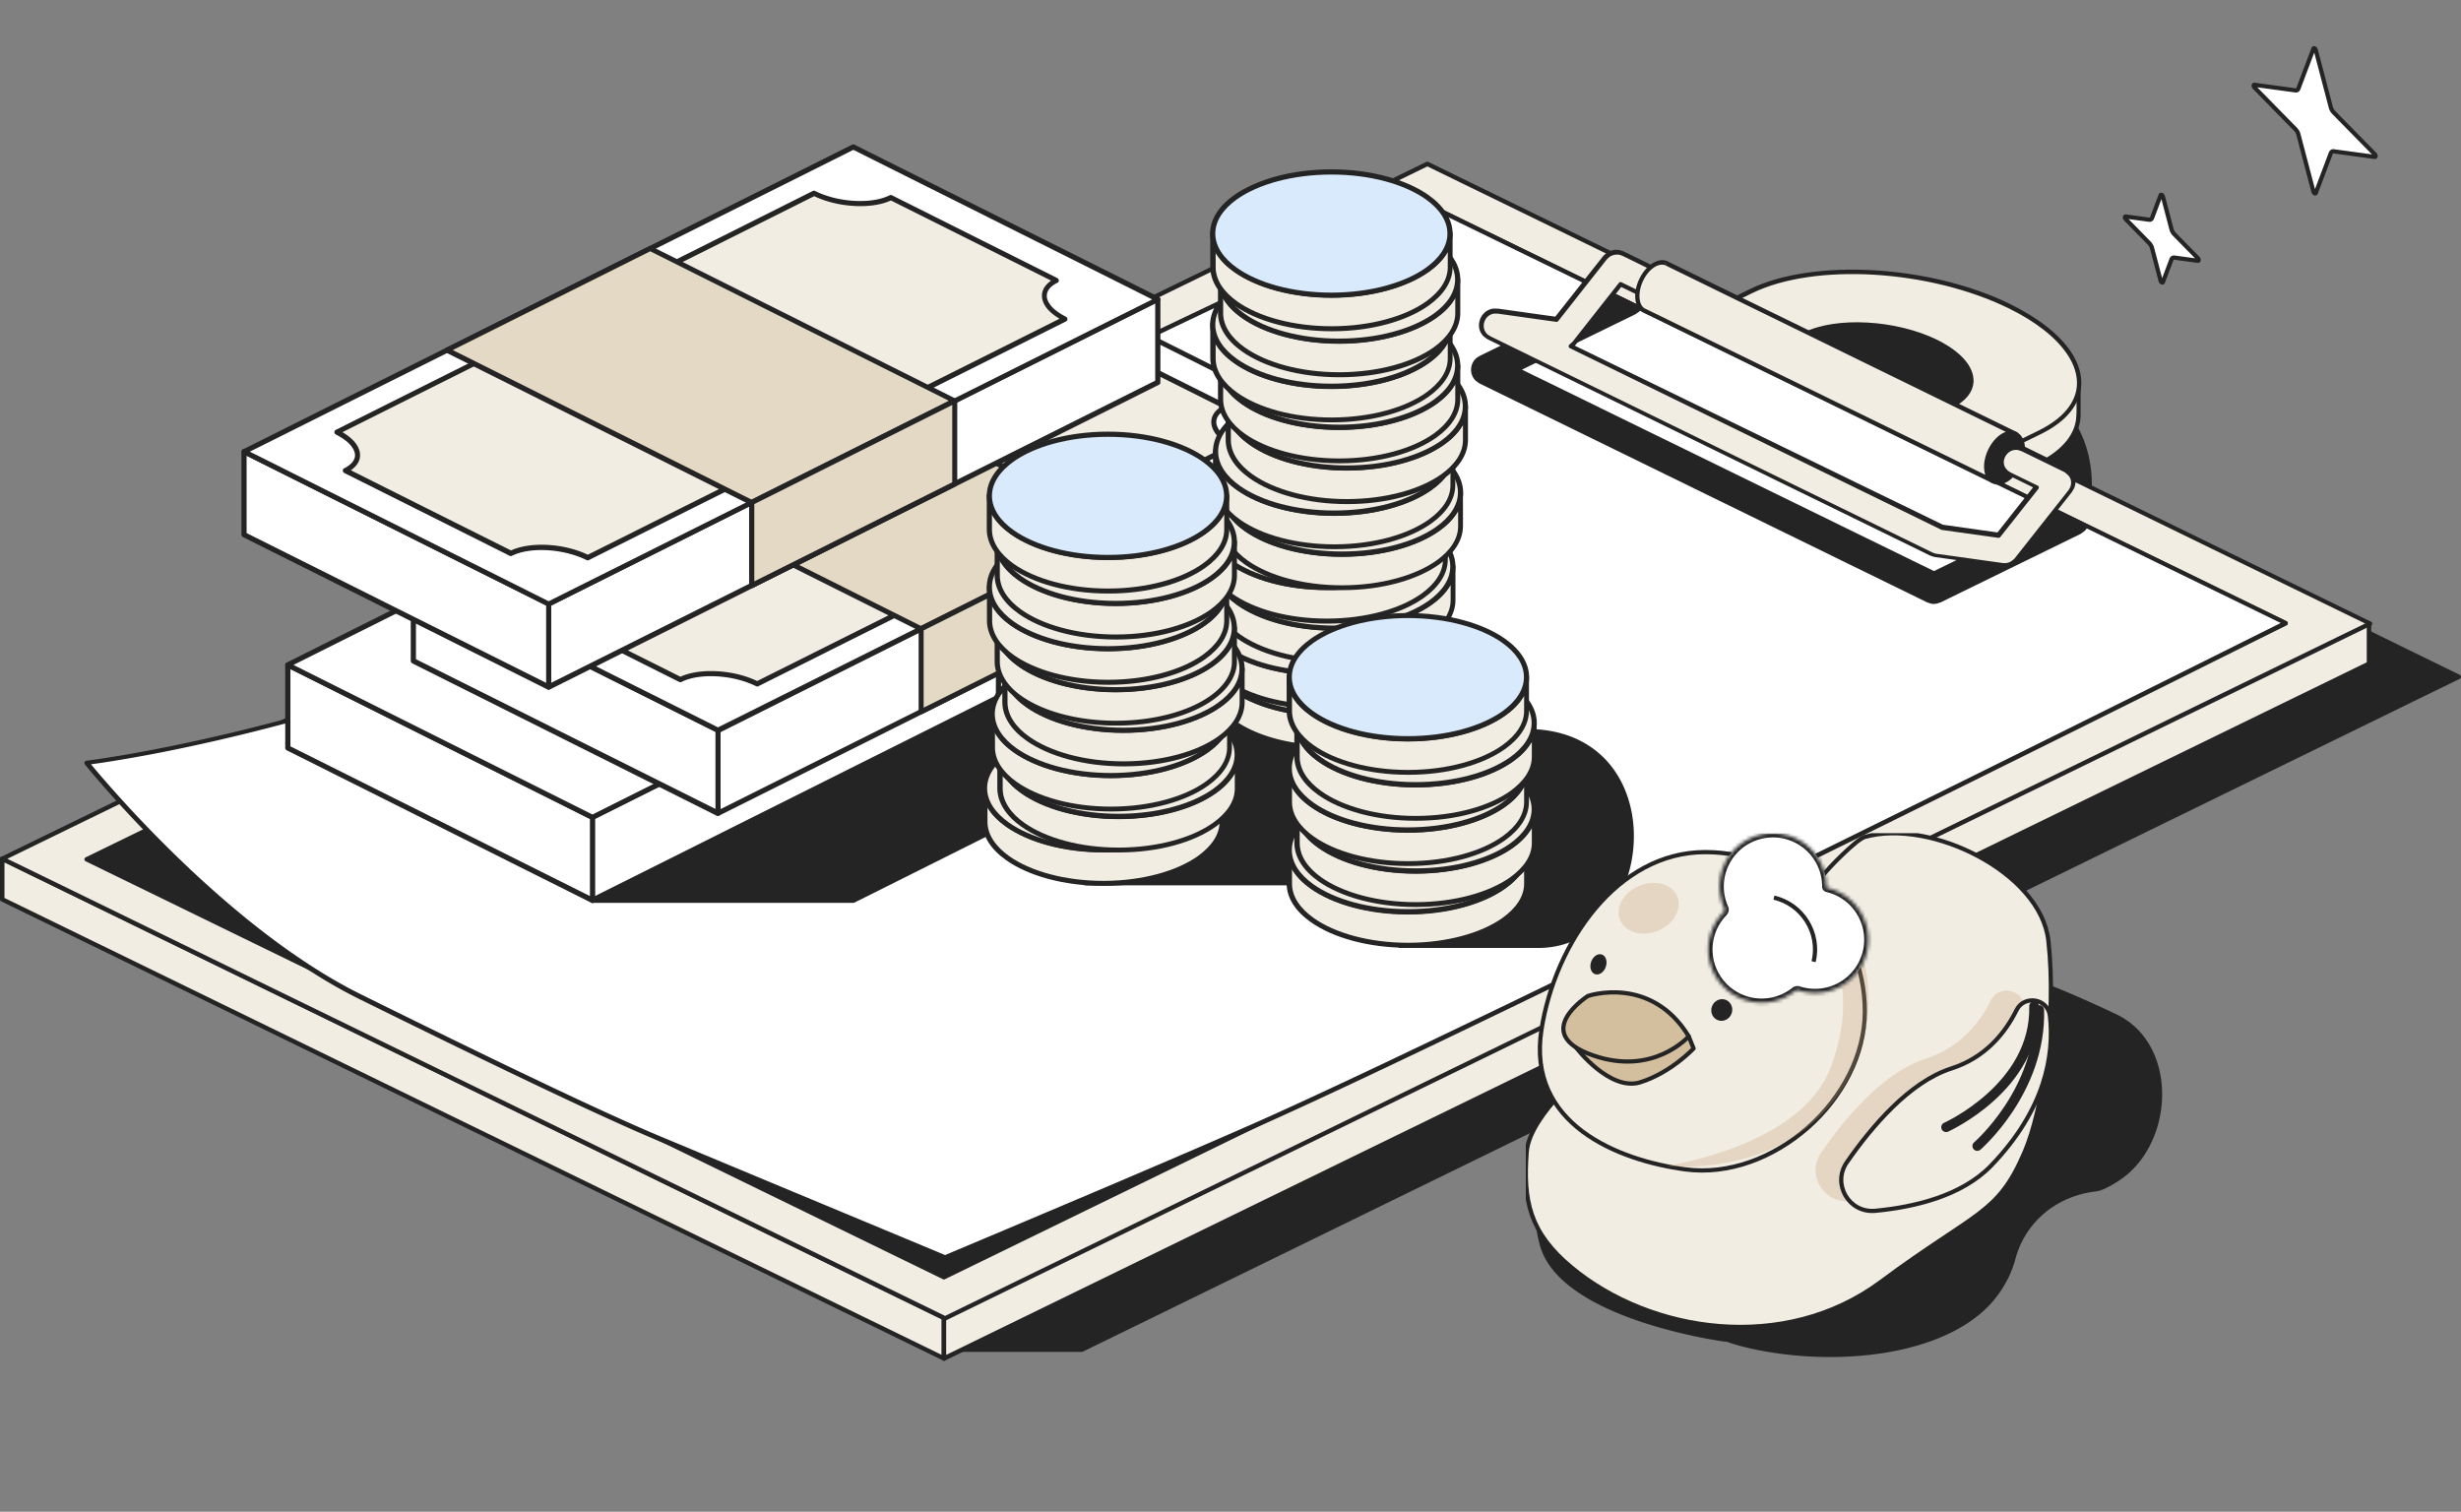 <svg width="700" height="430" fill="none" xmlns="http://www.w3.org/2000/svg"><rect width="100%" height="100%" fill="#808080" stroke="none"/><path fill-rule="evenodd" clip-rule="evenodd" d="M268.82 383.916h38.962L699.44 192.518l-105.087-51.399c1.323-17.048-7.426-32.264-35.707-44.02l-187.385 12.367-102.441 274.45z" fill="#242424"/><path fill-rule="evenodd" clip-rule="evenodd" d="M268.21 383.712c-.05.204-.05.407.051.56a.625.625 0 0 0 .509.254h38.962c.102 0 .204 0 .255-.051l391.657-191.397a.625.625 0 0 0 .356-.56.626.626 0 0 0-.356-.56s-97.813-47.836-104.73-51.195c1.119-17.099-7.681-32.417-36.165-44.223-.102-.051-.203-.051-.305-.051l-187.385 12.366c-.255 0-.458.153-.56.407L268.21 383.712zm1.526-.407c6.104-16.387 97.813-262.135 101.933-273.178l186.877-12.366c27.823 11.603 36.47 26.514 35.198 43.307 0 .255.102.509.356.611l103.967 50.839L307.63 383.305h-37.894z" fill="#242424"/><path fill-rule="evenodd" clip-rule="evenodd" d="M591.201 117.558c.152 5.598-3.612 10.839-11.496 14.707l-18.566 9.058c-18.107 8.855-51.22 7.074-73.906-4.02-22.635-11.094-26.348-27.277-8.189-36.132l18.566-9.058c18.107-8.855 51.22-7.074 73.906 4.02 7.477 3.664 12.92 7.888 16.124 12.214l3.561 1.017v8.194z" fill="#F2EDE2"/><path fill-rule="evenodd" clip-rule="evenodd" d="M591.81 117.609V109.364c0-.305-.204-.508-.458-.61l-3.357-.967c-3.306-4.326-8.749-8.55-16.226-12.214-22.838-11.145-56.205-12.926-74.466-4.02l-18.565 9.058c-7.528 3.664-11.343 8.601-11.801 13.893-.305 3.206.661 6.514 2.798 9.822 3.153 4.784 8.952 9.567 17.192 13.588 22.838 11.145 56.205 12.926 74.466 4.02l18.565-9.058c8.139-4.021 11.954-9.466 11.852-15.267zm-.61.559a.587.587 0 0 1-.611-.61c.153 5.394-3.56 10.381-11.139 14.096l-18.566 9.059c-18.006 8.804-50.864 6.972-73.347-4.021-8.036-3.918-13.631-8.498-16.683-13.129-1.984-3.003-2.9-6.056-2.594-9.008.457-4.936 4.12-9.414 11.088-12.824l18.566-9.058c18.006-8.805 50.864-6.972 73.347 4.02 7.375 3.613 12.716 7.735 15.92 12.01.102.102.204.203.356.254l3.103.865v7.736c-.102.356.203.61.56.61z" fill="#242424"/><path fill-rule="evenodd" clip-rule="evenodd" d="M571.464 87.074c-22.635-11.094-55.544-12.977-73.449-4.224l-19.481 9.517c-17.853 8.753-13.988 24.834 8.647 35.928 22.635 11.094 55.544 12.977 73.449 4.224l19.481-9.516c17.904-8.804 13.988-24.885-8.647-35.929z" fill="#F2EDE2"/><path fill-rule="evenodd" clip-rule="evenodd" d="M571.719 86.464c-22.838-11.145-56.002-13.028-74.008-4.224l-19.481 9.517c-7.427 3.613-11.14 8.498-11.547 13.74-.254 3.155.763 6.463 2.951 9.771 3.204 4.784 9.003 9.516 17.294 13.537 22.838 11.145 56.001 13.028 74.008 4.224l19.481-9.517c7.426-3.613 11.139-8.499 11.546-13.74.254-3.155-.763-6.463-2.95-9.771-3.205-4.733-9.003-9.466-17.294-13.537zm-.509 1.17c8.037 3.92 13.683 8.5 16.786 13.13 2.034 3.003 2.95 6.056 2.746 8.957-.356 4.885-3.967 9.313-10.834 12.722l-19.481 9.517c-17.752 8.651-50.407 6.768-72.889-4.224-8.037-3.919-13.683-8.499-16.785-13.13-2.035-3.002-2.951-6.056-2.747-8.956.356-4.886 3.967-9.313 10.834-12.723l19.481-9.516c17.701-8.702 50.356-6.769 72.889 4.224z" fill="#242424"/><path fill-rule="evenodd" clip-rule="evenodd" d="M550.661 97.202c-11.495-5.598-28.128-6.565-37.182-2.137l-9.867 4.834c-9.054 4.428-7.071 12.57 4.374 18.168 11.495 5.598 28.128 6.565 37.182 2.137l9.868-4.834c9.054-4.377 7.121-12.519-4.375-18.168z" fill="#242424"/><path fill-rule="evenodd" clip-rule="evenodd" d="M550.966 96.642c-11.648-5.7-28.586-6.615-37.742-2.137l-9.868 4.835c-3.865 1.883-5.798 4.478-6.002 7.226-.102 1.679.407 3.41 1.526 5.14 1.628 2.443 4.629 4.885 8.851 6.972 11.648 5.7 28.586 6.616 37.741 2.137l9.868-4.834c3.866-1.883 5.798-4.479 6.002-7.227.102-1.679-.407-3.409-1.526-5.14-1.628-2.442-4.629-4.885-8.85-6.972zm-.56 1.17c4.018 1.935 6.816 4.225 8.393 6.515.966 1.476 1.424 2.901 1.322 4.326-.203 2.391-1.933 4.529-5.341 6.157l-9.867 4.835c-8.902 4.376-25.331 3.358-36.623-2.138-4.018-1.933-6.816-4.224-8.393-6.514-.966-1.475-1.424-2.9-1.322-4.325.203-2.392 1.933-4.529 5.341-6.158l9.867-4.835c8.902-4.376 25.331-3.41 36.623 2.138z" fill="#242424"/><path fill-rule="evenodd" clip-rule="evenodd" d="M268.464 374.858.611 244.274v11.552L268.464 386.41v-11.552z" fill="#F2EDE2"/><path fill-rule="evenodd" clip-rule="evenodd" d="M269.125 374.858a.627.627 0 0 0-.356-.56L.916 243.714a.647.647 0 0 0-.61 0c-.204.102-.306.305-.306.56v11.552c0 .254.153.458.356.56L268.21 386.969a.542.542 0 0 0 .611-.05c.203-.102.305-.306.305-.56v-11.501zm-1.272.407v10.127S12.157 260.711 1.272 255.419v-10.127l266.581 129.973z" fill="#242424"/><path fill-rule="evenodd" clip-rule="evenodd" d="m268.463 374.857 405.392-197.606v11.552L268.463 386.409v-11.552z" fill="#F2EDE2"/><path fill-rule="evenodd" clip-rule="evenodd" d="M268.209 374.298a.625.625 0 0 0-.356.559v11.553c0 .203.102.407.306.559.203.102.407.153.61.051l405.34-197.606a.625.625 0 0 0 .356-.56v-11.552c0-.203-.102-.407-.305-.559-.203-.102-.407-.153-.61-.051L268.209 374.298zm.916.967S652.034 188.6 673.194 178.269v10.127c-13.073 6.362-383.265 186.869-404.069 196.996v-10.127z" fill="#242424"/><path fill-rule="evenodd" clip-rule="evenodd" d="M406.002 46.618.611 244.275 268.82 375.011l405.34-197.606L406.002 46.618z" fill="#F2EDE2"/><path fill-rule="evenodd" clip-rule="evenodd" d="M406.256 46.057c-.153-.102-.356-.102-.56 0L.356 243.714a.627.627 0 0 0-.356.56c0 .254.153.458.356.56L268.514 375.57c.153.102.356.102.56 0l405.34-197.606a.625.625 0 0 0 .356-.56.623.623 0 0 0-.356-.559L406.256 46.057zm-.255 1.273 266.735 130.024L268.82 374.298 2.085 244.274 406.001 47.329z" fill="#242424"/><path fill-rule="evenodd" clip-rule="evenodd" d="M406.306 58.373 24.669 244.427l243.794 118.879 381.688-186.054L406.306 58.373z" fill="#242424"/><path fill-rule="evenodd" clip-rule="evenodd" d="M406.562 57.762c-.153-.101-.356-.101-.56 0L24.365 243.867a.627.627 0 0 0-.356.56c0 .254.153.458.356.56L268.21 363.866c.153.102.356.102.56 0l381.637-186.054a.627.627 0 0 0 .356-.56.628.628 0 0 0-.356-.56L406.562 57.762zm-.255 1.273L648.677 177.2 268.464 362.594 26.094 244.427 406.307 59.035z" fill="#242424"/><path fill-rule="evenodd" clip-rule="evenodd" d="M406.306 58.373s-123.143 56.742-208.138 101.475c-89.572 47.073-173.499 57.149-173.499 57.149s37.386 46.514 77.721 66.463c32.604 16.132 67.142 32.875 85.351 40.457 22.94 9.568 81.078 33.791 81.078 33.791s60.478-25.292 89.217-38.066c63.632-28.193 292.115-142.441 292.115-142.441L406.306 58.373z" fill="#fff"/><path fill-rule="evenodd" clip-rule="evenodd" d="M406.562 57.762c-.153-.101-.357-.101-.56 0 0 0-123.143 56.743-208.189 101.475-89.369 47.073-173.245 57.15-173.245 57.15-.254.051-.407.152-.508.407-.102.203-.051.458.101.661 0 0 37.487 46.616 77.925 66.666 32.655 16.132 67.192 32.875 85.351 40.458 22.94 9.567 81.078 33.791 81.078 33.791a.866.866 0 0 0 .509 0s60.478-25.343 89.216-38.066c63.632-28.193 292.116-142.441 292.116-142.441a.627.627 0 0 0 .356-.56.628.628 0 0 0-.356-.56L406.562 57.763zm-.255 1.273L648.728 177.2c-17.497 8.753-229.959 114.808-290.946 141.831-27.67 12.264-84.791 36.183-88.962 37.964-4.12-1.73-58.799-24.478-80.824-33.689-18.158-7.583-52.696-24.326-85.3-40.458-36.927-18.27-71.414-58.931-76.805-65.445 10.325-1.374 89.013-13.129 172.583-57.098 82.655-43.409 201.373-98.269 207.833-101.271z" fill="#242424"/><path fill-rule="evenodd" clip-rule="evenodd" d="m458.189 83.716 8.037 3.918c-.102.153-.255.306-.356.458-.306.306-.713.51-1.069.764l-33.367 16.335 118.616 58.015 35.351-17.252 7.732 3.766c-.458.916-.865 1.018-1.73 1.68l-39.623 19.389c-.356.101-.712.305-1.119.356-1.068.153-1.323-.051-2.289-.356l-127.212-62.29c-.865-.61-1.17-.661-1.679-1.628-.763-1.425-.407-3.257.712-4.377.305-.254.661-.458.967-.712l37.029-18.066z" fill="#242424"/><path fill-rule="evenodd" clip-rule="evenodd" d="M458.495 83.105a.552.552 0 0 0-.56 0l-37.029 18.117c-.051 0-.051.05-.102.05-.356.255-.763.458-1.068.764-1.323 1.272-1.73 3.46-.814 5.14.559 1.068.915 1.17 1.882 1.883.051 0 .051.05.102.05l127.161 62.188c.051 0 .051.051.102.051 1.119.356 1.424.56 2.594.356.407-.051.814-.254 1.221-.356.051 0 .051 0 .102-.051l39.623-19.389c.051 0 .051-.051.102-.051.966-.712 1.424-.865 1.933-1.934.152-.305 0-.712-.306-.865l-7.731-3.766a.549.549 0 0 0-.559 0l-35.046 17.15c-5.951-2.901-105.239-51.45-117.192-57.302l32.197-15.725c.051 0 .051-.05.102-.05.407-.306.814-.51 1.17-.866.152-.153.305-.356.407-.509.101-.153.152-.356.101-.509-.051-.203-.152-.305-.356-.407l-8.036-3.97zm6.714 4.732c-.204.153-.509.306-.712.458L431.18 104.58a.628.628 0 0 0-.356.56c0 .254.153.458.356.56l118.617 58.014c.152.102.356.102.559 0l35.046-17.149 6.816 3.307c-.305.357-.611.509-1.119.865l-39.522 19.339c-.305.101-.661.254-.967.305-.915.153-1.169-.051-1.983-.305-2.594-1.273-124.466-60.865-127.111-62.137-.712-.509-1.017-.56-1.475-1.374-.61-1.171-.356-2.697.61-3.613.255-.255.56-.407.865-.611l36.724-17.964 6.969 3.46z" fill="#242424"/><path fill-rule="evenodd" clip-rule="evenodd" d="M570.193 123.664c2.848-1.374 5.188.407 5.188 3.97 0 3.613-2.34 7.633-5.188 9.058-2.848 1.374-5.188-.407-5.188-3.969 0-3.613 2.34-7.634 5.188-9.059z" fill="#242424"/><path fill-rule="evenodd" clip-rule="evenodd" d="M569.887 123.104c-3.052 1.476-5.544 5.802-5.544 9.619 0 2.035.712 3.562 1.78 4.376 1.119.865 2.645 1.018 4.324.204 3.052-1.476 5.544-5.802 5.544-9.619 0-2.035-.712-3.562-1.78-4.376-1.068-.865-2.594-1.018-4.324-.204zm.56 1.12c1.17-.56 2.238-.56 3.001.051.814.611 1.271 1.781 1.271 3.359 0 3.358-2.136 7.175-4.832 8.498-1.17.56-2.238.56-3.001-.051-.814-.61-1.271-1.781-1.271-3.358 0-3.359 2.187-7.176 4.832-8.499z" fill="#242424"/><path fill-rule="evenodd" clip-rule="evenodd" d="m460.529 71.757 1.068.356 7.274 3.562c.865.56 1.17.662 1.729 1.527 1.17 1.984.306 4.885-1.983 5.801-1.068.458-2.289.255-3.408-.102l-4.222-2.086-13.276 16.844-.864.815 105.645 51.653 15.972 2.239 10.834-13.689-7.68-3.766-.967-.662c-.661-.763-.915-.966-1.17-1.933-.559-2.189 1.119-4.784 3.561-5.038 1.068-.102 1.322.101 2.289.407l12.156 5.954c1.018.712 1.933 1.577 2.187 2.697.204.763.102 1.578-.152 2.341-.153.356-.407.712-.61 1.018l-15.362 19.44c-.813.763-1.678 1.425-2.746 1.526-.356.051-.712 0-1.068 0l-18.973-2.646c-.661-.153-.661-.153-1.272-.407l-125.94-61.475c-.814-.56-1.17-.662-1.679-1.527-1.221-1.985-.305-4.834 1.831-5.75.967-.408 1.272-.306 2.289-.306l16.633 2.341 13.886-17.608.814-.763c1.017-.509 1.017-.509 2.085-.763.407-.051.763 0 1.119 0z" fill="#F2EDE2"/><path fill-rule="evenodd" clip-rule="evenodd" d="M460.732 71.146c-.05 0-.101-.051-.152-.051-.356 0-.763-.051-1.119-.051h-.153c-1.17.254-1.17.254-2.238.814-.051.051-.101.051-.152.102l-.814.763-.051.051-13.683 17.303-16.276-2.29h-.102c-1.119 0-1.475-.102-2.543.356-2.493 1.12-3.561 4.427-2.137 6.667.611.966.916 1.068 1.882 1.73 0 0 .051.05.102.05l125.788 61.476h.051c.661.254.661.254 1.374.407h.05l18.973 2.646h.102c.407 0 .763.051 1.169 0 1.221-.152 2.239-.865 3.154-1.73l.051-.051 15.361-19.44s.051-.051.051-.102c.203-.356.458-.712.61-1.119a4.479 4.479 0 0 0 .204-2.697c-.305-1.273-1.323-2.29-2.442-3.105 0 0-.051-.051-.101-.051l-12.157-5.954c-.051 0-.051 0-.102-.051-1.068-.356-1.373-.559-2.543-.407-2.798.306-4.781 3.257-4.12 5.802.305 1.119.61 1.323 1.322 2.188.051.051.102.102.153.102l.966.661s.051.051.102.051l6.969 3.41-10.122 12.824-15.514-2.188-104.73-50.941.203-.204c.051 0 .051-.05.051-.05l12.97-16.438 3.764 1.832c.051 0 .051 0 .102.051 1.272.407 2.645.61 3.866.102 2.594-1.069 3.662-4.428 2.289-6.718-.611-1.017-.967-1.12-1.882-1.73 0 0-.051-.05-.102-.05l-7.274-3.563c-.051 0-.05 0-.101-.051l-1.069-.356zm-.305 1.272.967.305 7.172 3.512c.712.509 1.017.56 1.475 1.323 1.017 1.628.203 4.122-1.679 4.885-.915.356-1.984.204-2.95-.102l-4.171-2.035c-.254-.153-.61-.051-.763.153l-13.225 16.793-.864.764c-.153.152-.204.356-.204.56.051.203.153.407.356.458l105.646 51.653c.051.051.102.051.204.051l15.971 2.239c.203.051.458-.051.61-.255l10.835-13.689c.101-.153.152-.356.101-.509-.051-.203-.152-.356-.356-.407l-7.629-3.715-.865-.56c-.509-.61-.763-.763-1.017-1.628-.458-1.832.966-4.021 3.001-4.224.915-.102 1.169.102 1.983.356l12.106 5.903c.865.611 1.679 1.324 1.882 2.29a3.323 3.323 0 0 1-.153 1.985c-.101.305-.356.611-.508.916l-15.31 19.389c-.662.662-1.425 1.222-2.391 1.323-.305.051-.661 0-.966 0l-18.922-2.646c-.56-.102-.56-.153-1.119-.356-1.882-.916-123.194-60.254-125.687-61.475-.712-.458-1.017-.56-1.475-1.323-1.017-1.68-.254-4.072 1.577-4.886.814-.356 1.119-.254 1.984-.254l16.582 2.34c.203.051.457-.05.61-.254l13.835-17.557.712-.662c.814-.457.865-.457 1.781-.661h.864z" fill="#242424"/><path fill-rule="evenodd" clip-rule="evenodd" d="M566.988 136.896 467.7 88.347c-1.221-.61-1.984-2.086-1.984-4.173 0-3.613 2.34-7.633 5.188-9.058 1.221-.611 2.289-.611 3.154-.204l99.288 48.549c-.865-.407-1.984-.407-3.154.204-2.848 1.374-5.188 5.445-5.188 9.058 0 2.087.763 3.563 1.984 4.173z" fill="#F2EDE2"/><path fill-rule="evenodd" clip-rule="evenodd" d="M573.346 124.123c.356 0 .61-.204.661-.509.051-.305-.051-.56-.356-.712l-99.288-48.55c-1.017-.508-2.339-.508-3.713.204-3.052 1.476-5.544 5.802-5.544 9.618 0 2.392.966 4.072 2.34 4.733.102.051.203.051.254.051-.102 0-.203 0-.254-.05l99.287 48.548c.051.051.153.051.255.051h.051a.604.604 0 0 0 .61-.509c.051-.305-.051-.56-.356-.712-1.068-.509-1.628-1.832-1.628-3.613 0-3.359 2.137-7.176 4.832-8.499.967-.458 1.883-.56 2.645-.204 0 .153.102.153.204.153zm-99.542-48.6 96.744 47.328a3.545 3.545 0 0 0-.661.254c-3.052 1.476-5.544 5.802-5.544 9.618 0 .866.152 1.68.356 2.341l-96.745-47.276c-1.068-.51-1.627-1.832-1.627-3.614 0-3.358 2.136-7.175 4.832-8.498 1.017-.458 1.933-.51 2.645-.153zm-6.053 13.486s-.509-1.069-.56-.916l.56.916zm6.307-13.435s-.508-1.069-.559-.916l.559.916zM168.514 256.055h74.161l166.276-83.154-132.655-66.361-107.782 149.515z" fill="#242424"/><path fill-rule="evenodd" clip-rule="evenodd" d="M167.904 255.648a.69.69 0 0 0-.051.763c.102.254.356.407.661.407h74.161c.102 0 .204-.051.305-.051l166.277-83.205c.254-.102.407-.356.407-.662 0-.254-.153-.508-.407-.661l-132.604-66.31a.777.777 0 0 0-.916.204L167.904 255.648zm2.035-.306 106.612-147.886L407.324 172.9l-164.802 82.442h-72.583z" fill="#242424"/><path fill-rule="evenodd" clip-rule="evenodd" d="m341.759 145.776-173.245 86.717v23.562l173.245-86.666v-23.613z" fill="#fff"/><path fill-rule="evenodd" clip-rule="evenodd" d="M342.472 145.776c0-.254-.152-.458-.356-.61-.203-.153-.458-.153-.712-.051L168.21 231.832c-.254.101-.407.356-.407.661v23.613c0 .255.153.458.356.611.203.152.458.152.712.051l173.245-86.717c.254-.102.407-.356.407-.662v-23.613h-.051zm-1.424 1.171v21.984l-171.821 85.954V232.9l171.821-85.953z" fill="#242424"/><path fill-rule="evenodd" clip-rule="evenodd" d="m81.892 189.135 86.622 43.358v23.562l-86.622-43.307v-23.613z" fill="#fff"/><path fill-rule="evenodd" clip-rule="evenodd" d="M82.198 188.473c-.204-.101-.51-.102-.713.051-.203.153-.356.356-.356.611v23.613c0 .254.153.509.407.661l86.623 43.359c.203.101.508.101.712-.051.203-.153.356-.356.356-.611v-23.613c0-.254-.153-.509-.407-.661l-86.622-43.359zm.406 1.832 85.199 42.595v21.985L82.604 212.29v-21.985z" fill="#242424"/><path fill-rule="evenodd" clip-rule="evenodd" d="m81.892 189.134 173.245-86.665 86.622 43.307-173.245 86.717-86.622-43.359z" fill="#fff"/><path fill-rule="evenodd" clip-rule="evenodd" d="M81.536 188.473c-.254.101-.407.356-.407.661 0 .306.153.509.407.662l86.623 43.358a.752.752 0 0 0 .661 0l173.296-86.716c.254-.102.407-.357.407-.662 0-.255-.153-.509-.407-.662l-86.623-43.358a.752.752 0 0 0-.661 0L81.536 188.473zm1.933.661s163.428-81.729 171.668-85.851l84.995 42.544-171.617 85.851-85.046-42.544z" fill="#242424"/><path fill-rule="evenodd" clip-rule="evenodd" d="m197.406 131.323 86.623 43.359-57.782 28.905-86.623-43.358 57.782-28.906z" fill="#F2EDE2"/><path fill-rule="evenodd" clip-rule="evenodd" d="M197.711 130.713a.752.752 0 0 0-.661 0l-57.731 28.905c-.255.102-.407.356-.407.662 0 .305.152.509.407.661l86.622 43.359a.759.759 0 0 0 .661 0l57.732-28.906c.254-.102.407-.356.407-.662 0-.254-.153-.508-.407-.661l-86.623-43.358zm-.305 1.424 84.995 42.545-56.155 28.091-84.994-42.544 56.154-28.092z" fill="#242424"/><path fill-rule="evenodd" clip-rule="evenodd" d="M211.851 153.002c15.921 0 28.891 6.463 28.891 14.453 0 7.99-12.919 14.453-28.891 14.453-15.92 0-28.891-6.463-28.891-14.453 0-7.99 12.92-14.453 28.891-14.453z" fill="#F2EDE2"/><path fill-rule="evenodd" clip-rule="evenodd" d="M211.852 152.29c-9.716 0-18.363 2.392-23.703 6.056-3.714 2.544-5.901 5.751-5.901 9.109 0 3.359 2.137 6.565 5.901 9.11 5.34 3.664 13.987 6.055 23.703 6.055 9.715 0 18.362-2.391 23.702-6.055 3.714-2.545 5.901-5.751 5.901-9.11 0-3.358-2.137-6.565-5.901-9.109-5.391-3.664-13.987-6.056-23.702-6.056zm0 1.425c9.409 0 17.751 2.29 22.889 5.801 3.255 2.24 5.239 4.937 5.239 7.939 0 3.003-1.984 5.7-5.239 7.939-5.189 3.512-13.48 5.802-22.889 5.802-9.41 0-17.752-2.29-22.89-5.802-3.255-2.239-5.239-4.936-5.239-7.939 0-3.002 1.984-5.699 5.239-7.939 5.138-3.511 13.48-5.801 22.89-5.801z" fill="#242424"/><path fill-rule="evenodd" clip-rule="evenodd" d="M377.518 121.044 204.222 207.71v23.613l173.296-86.666v-23.613z" fill="#fff"/><path fill-rule="evenodd" clip-rule="evenodd" d="M378.23 121.044c0-.255-.153-.458-.356-.611-.204-.153-.458-.153-.713-.051l-173.244 86.666c-.255.101-.407.356-.407.661v23.613c0 .255.152.458.356.611.203.153.457.153.712.051l173.245-86.666c.254-.102.407-.356.407-.661v-23.613zm-1.475 1.17v21.985l-171.821 85.953v-21.985l171.821-85.953z" fill="#242424"/><path fill-rule="evenodd" clip-rule="evenodd" d="m117.6 164.351 86.622 43.358v23.613L117.6 187.964v-23.613z" fill="#fff"/><path fill-rule="evenodd" clip-rule="evenodd" d="M117.904 163.741c-.203-.102-.508-.102-.712.051-.203.152-.356.356-.356.61v23.613c0 .255.153.509.407.662l86.622 43.358c.204.102.509.102.712-.051.204-.152.357-.356.357-.61v-23.613c0-.255-.153-.509-.407-.662l-86.623-43.358zm.407 1.781 85.198 42.595v21.984l-85.198-42.595v-21.984z" fill="#242424"/><path fill-rule="evenodd" clip-rule="evenodd" d="m117.6 164.35 173.245-86.665 86.673 43.358-173.296 86.666L117.6 164.35z" fill="#fff"/><path fill-rule="evenodd" clip-rule="evenodd" d="M117.294 163.741c-.254.102-.407.356-.407.662 0 .254.153.509.407.661l86.623 43.359a.759.759 0 0 0 .661 0l173.245-86.666c.254-.102.407-.356.407-.662 0-.254-.153-.509-.407-.661L291.2 77.075a.753.753 0 0 0-.661 0l-173.245 86.666zm1.933.611L290.895 78.5s74.262 37.15 84.995 42.544c-15.412 7.736-163.784 81.933-171.668 85.852l-84.995-42.544z" fill="#242424"/><path fill-rule="evenodd" clip-rule="evenodd" d="M146.44 169.746c5.341-2.698 4.272-7.583-2.442-10.942l135.707-67.887c6.714 3.359 16.48 3.918 21.872 1.221l47.05 23.562c-5.341 2.698-4.273 7.583 2.441 10.942l-135.707 67.836c-6.714-3.359-16.48-3.918-21.871-1.221l-47.05-23.511z" fill="#F2EDE2"/><path fill-rule="evenodd" clip-rule="evenodd" d="M146.135 169.084c-.255.101-.407.356-.407.661 0 .255.152.509.407.662l47.05 23.562a.752.752 0 0 0 .661 0c5.188-2.595 14.7-2.036 21.21 1.221a.754.754 0 0 0 .662 0l135.706-67.887c.255-.102.407-.356.407-.662 0-.254-.152-.508-.407-.661-1.882-.967-3.357-2.036-4.272-3.155-.814-1.018-1.272-2.036-1.17-3.054.102-1.323 1.119-2.544 3.001-3.46.254-.102.407-.356.407-.662 0-.254-.153-.509-.407-.661l-47.05-23.512a.754.754 0 0 0-.661 0c-5.188 2.596-14.7 2.036-21.211-1.221a.754.754 0 0 0-.661 0l-135.707 67.887c-.254.102-.407.357-.407.662 0 .254.153.509.407.661 1.882.967 3.357 2.036 4.273 3.156.814 1.017 1.272 2.035 1.17 3.053-.153 1.272-1.17 2.494-3.001 3.41zm1.831.61c1.628-1.119 2.492-2.493 2.594-3.918.102-1.069-.203-2.188-.916-3.308-.813-1.272-2.187-2.494-4.069-3.613l134.181-67.124c6.765 3.257 16.328 3.766 21.821 1.221 3.713 1.832 38.657 19.338 45.575 22.799-1.628 1.12-2.493 2.494-2.594 3.918-.102 1.069.203 2.189.915 3.308.814 1.273 2.187 2.494 4.069 3.614l-134.18 67.123c-6.765-3.256-16.328-3.765-21.821-1.221l-45.575-22.799z" fill="#242424"/><path fill-rule="evenodd" clip-rule="evenodd" d="m233.113 106.59 86.622 43.359-57.731 28.854-86.622-43.307 57.731-28.906z" fill="#E4D9C4"/><path fill-rule="evenodd" clip-rule="evenodd" d="M233.419 105.929a.754.754 0 0 0-.662 0l-57.731 28.905c-.254.102-.407.357-.407.662 0 .254.153.509.407.662l86.622 43.358a.754.754 0 0 0 .662 0l57.782-28.957c.254-.101.407-.356.407-.661 0-.255-.153-.509-.407-.662l-86.673-43.307zm-.306 1.476 84.995 42.544-56.154 28.091-84.995-42.544 56.154-28.091z" fill="#242424"/><path fill-rule="evenodd" clip-rule="evenodd" d="M319.735 173.511v-23.562l-57.732 28.855v23.613l57.732-28.906z" fill="#E4D9C4"/><path fill-rule="evenodd" clip-rule="evenodd" d="M320.092 174.174c.254-.102.407-.357.407-.662v-23.613c0-.254-.153-.458-.357-.611-.203-.152-.457-.152-.712-.051l-57.731 28.906c-.254.102-.407.356-.407.662v23.613c0 .254.153.458.356.61.204.153.458.153.712.051l57.732-28.905zm-1.069-1.069-56.307 28.193v-21.985l56.307-28.193v21.985z" fill="#242424"/><path fill-rule="evenodd" clip-rule="evenodd" d="M271.566 137.633V114.02l-57.731 28.906v23.613l57.731-28.906z" fill="#F2EDE2"/><path fill-rule="evenodd" clip-rule="evenodd" d="M271.872 138.295c.255-.102.407-.357.407-.662V114.02c0-.254-.152-.458-.356-.611-.203-.152-.458-.152-.712-.05l-57.731 28.905c-.255.102-.407.356-.407.662v23.613c0 .254.152.458.356.61.203.153.458.153.712.051l57.731-28.905zm-1.017-1.12s-48.525 24.275-56.307 28.193v-21.984l56.307-28.193v21.984z" fill="#242424"/><path fill-rule="evenodd" clip-rule="evenodd" d="M341.759 162.52v6.87l-57.731 28.905v-6.87l57.731-28.905z" fill="#F2EDE2"/><path fill-rule="evenodd" clip-rule="evenodd" d="M342.472 162.519c0-.255-.153-.458-.356-.611-.204-.153-.458-.153-.712-.051l-57.732 28.906c-.254.101-.407.356-.407.661v6.87c0 .255.153.458.356.611.204.153.458.153.713.051l57.782-28.906c.254-.101.407-.356.407-.661v-6.87h-.051zm-1.424 1.17v5.293l-56.308 28.193v-5.293l56.308-28.193zM308.647 251.067h90.946l-1.373 17.761h39.318c33.062 0 38.657-60.865-3.357-60.865l-120.397-11.195-5.137 54.299z" fill="#242424"/><path fill-rule="evenodd" clip-rule="evenodd" d="M307.935 251.017c0 .203.051.407.204.56a.818.818 0 0 0 .559.254h90.132l-1.322 16.997c0 .204.051.407.203.56.153.153.305.255.509.255h39.318c13.581 0 22.686-9.975 25.89-21.934 2.899-10.738 1.068-23.104-6.409-31.297-4.984-5.446-12.462-9.059-22.787-9.059-2.289-.203-120.346-11.196-120.346-11.196a.67.67 0 0 0-.763.662l-5.188 54.198zm1.526-.662 4.985-52.773c9.918.916 119.684 11.094 119.684 11.094h.051c9.817 0 16.989 3.41 21.77 8.601 7.172 7.837 8.851 19.643 6.104 29.923-3.052 11.399-11.648 20.865-24.517 20.865h-38.555l1.322-16.997c0-.204-.051-.407-.203-.56-.153-.153-.305-.254-.509-.254h-90.132v.101z" fill="#242424"/><path fill-rule="evenodd" clip-rule="evenodd" d="M344.354 185.674v9.567c0 9.669 15.107 17.506 33.774 17.506h.204c18.515-.05 33.52-7.888 33.52-17.506v-9.567c0 9.669-15.107 17.506-33.775 17.506-18.667 0-33.723-7.837-33.723-17.506z" fill="#F2EDE2"/><path fill-rule="evenodd" clip-rule="evenodd" d="M411.902 184.962c.305-.051.61.051.712.56V195.191c0 4.071-2.492 7.837-6.765 10.89-6.206 4.428-16.175 7.329-27.467 7.329h-.203c-11.343 0-21.414-2.901-27.671-7.329-4.323-3.053-6.816-6.87-6.816-10.941v-9.669c.051-.509.407-.611.712-.56.306-.051.611.051.713.56v.102c0 3.664 2.339 7.023 6.205 9.771 6.053 4.274 15.819 7.022 26.806 7.022 10.986 0 20.753-2.748 26.805-7.022 3.866-2.748 6.206-6.107 6.206-9.771v-.102a.659.659 0 0 1 .763-.509zm-66.836 5.954c1.17 2.087 3.001 3.97 5.391 5.649 6.257 4.427 16.328 7.328 27.671 7.328s21.414-2.901 27.67-7.328c2.391-1.679 4.222-3.613 5.392-5.649v4.326c0 3.664-2.34 6.972-6.155 9.72-6.002 4.275-15.717 7.023-26.653 7.074h-.203c-10.987 0-20.753-2.749-26.806-7.023-3.866-2.748-6.206-6.107-6.206-9.771v-4.326h-.101z" fill="#242424"/><path fill-rule="evenodd" clip-rule="evenodd" d="M378.128 168.117c-18.616 0-33.774 7.837-33.774 17.506s15.107 17.506 33.774 17.506c18.668 0 33.774-7.837 33.774-17.506 0-9.618-15.157-17.506-33.774-17.506z" fill="#F2EDE2"/><path fill-rule="evenodd" clip-rule="evenodd" d="M378.127 167.404c-11.342 0-21.414 2.901-27.67 7.328-4.323 3.054-6.816 6.871-6.816 10.942s2.493 7.888 6.816 10.941c6.256 4.428 16.328 7.328 27.67 7.328 11.343 0 21.414-2.9 27.671-7.328 4.323-3.053 6.816-6.87 6.816-10.941 0-4.071-2.493-7.888-6.816-10.942-6.257-4.427-16.328-7.328-27.671-7.328zm0 1.476c10.987 0 20.753 2.748 26.806 7.023 3.866 2.748 6.206 6.107 6.206 9.771 0 3.664-2.34 7.023-6.206 9.771-6.053 4.274-15.819 7.023-26.806 7.023-10.986 0-20.752-2.749-26.805-7.023-3.866-2.748-6.206-6.107-6.206-9.771 0-3.664 2.34-7.023 6.206-9.771 6.053-4.275 15.819-7.023 26.805-7.023z" fill="#242424"/><path fill-rule="evenodd" clip-rule="evenodd" d="M342.167 174.02v9.567c0 9.67 15.106 17.507 33.774 17.507h.203c18.515-.051 33.52-7.888 33.52-17.507v-9.567c0 9.669-15.107 17.506-33.774 17.506s-33.723-7.837-33.723-17.506z" fill="#F2EDE2"/><path fill-rule="evenodd" clip-rule="evenodd" d="M409.715 173.358c.305-.051.61.051.712.56V183.587c0 4.071-2.492 7.837-6.765 10.89-6.206 4.428-16.175 7.329-27.467 7.329h-.203c-11.343 0-21.414-2.901-27.671-7.329-4.323-3.053-6.816-6.87-6.816-10.941v-9.669c.051-.509.407-.611.712-.56.306-.051.611.051.713.56v.102c0 3.664 2.339 7.023 6.205 9.771 6.053 4.274 15.819 7.022 26.806 7.022 10.986 0 20.752-2.748 26.805-7.022 3.866-2.748 6.206-6.107 6.206-9.771v-.102c.102-.458.458-.611.763-.509zm-66.785 5.903c1.169 2.087 3.001 3.97 5.391 5.649 6.257 4.427 16.328 7.328 27.671 7.328 11.342 0 21.414-2.901 27.67-7.328 2.391-1.679 4.222-3.613 5.392-5.649v4.326c0 3.664-2.34 6.972-6.155 9.72-6.002 4.275-15.717 7.023-26.653 7.074h-.204c-10.986 0-20.752-2.748-26.805-7.023-3.866-2.748-6.206-6.107-6.206-9.771v-4.326h-.101z" fill="#242424"/><path fill-rule="evenodd" clip-rule="evenodd" d="M375.941 156.463c-18.617 0-33.774 7.837-33.774 17.507 0 9.669 15.106 17.506 33.774 17.506 18.667 0 33.774-7.837 33.774-17.506 0-9.619-15.158-17.507-33.774-17.507z" fill="#F2EDE2"/><path fill-rule="evenodd" clip-rule="evenodd" d="M375.941 155.751c-11.343 0-21.414 2.901-27.67 7.328-4.324 3.054-6.816 6.87-6.816 10.941 0 4.072 2.492 7.888 6.816 10.942 6.256 4.427 16.327 7.328 27.67 7.328s21.414-2.901 27.67-7.328c4.324-3.054 6.816-6.87 6.816-10.942 0-4.071-2.492-7.887-6.816-10.941-6.256-4.427-16.327-7.328-27.67-7.328zm0 1.476c10.987 0 20.753 2.748 26.806 7.023 3.865 2.748 6.205 6.106 6.205 9.77 0 3.665-2.34 7.023-6.205 9.771-6.053 4.275-15.819 7.023-26.806 7.023s-20.753-2.748-26.806-7.023c-3.865-2.748-6.205-6.106-6.205-9.771 0-3.664 2.34-7.022 6.205-9.77 6.053-4.275 15.819-7.023 26.806-7.023z" fill="#242424"/><path fill-rule="evenodd" clip-rule="evenodd" d="M345.779 161.145v9.567c0 9.67 15.106 17.507 33.774 17.507h.203c18.515-.051 33.52-7.888 33.52-17.507v-9.567c0 9.669-15.107 17.506-33.774 17.506s-33.723-7.837-33.723-17.506z" fill="#F2EDE2"/><path fill-rule="evenodd" clip-rule="evenodd" d="M413.276 160.483c.305-.051.61.05.712.559v9.669c0 4.072-2.493 7.837-6.765 10.891-6.206 4.427-16.175 7.328-27.467 7.328h-.204c-11.342 0-21.414-2.901-27.67-7.328-4.323-3.054-6.816-6.87-6.816-10.941v-9.67c.051-.508.407-.61.712-.559.305-.051.611.051.712.559v.102c0 3.664 2.34 7.023 6.206 9.771 6.053 4.275 15.819 7.023 26.806 7.023 10.986 0 20.752-2.748 26.805-7.023 3.866-2.748 6.206-6.107 6.206-9.771v-.102c.152-.458.457-.61.763-.508zm-66.786 5.903c1.17 2.086 3.001 3.969 5.392 5.649 6.256 4.427 16.328 7.328 27.67 7.328 11.343 0 21.414-2.901 27.671-7.328 2.39-1.68 4.221-3.614 5.391-5.649v4.325c0 3.665-2.339 6.972-6.154 9.72-6.002 4.275-15.717 7.023-26.653 7.074h-.204c-10.987 0-20.753-2.748-26.805-7.023-3.866-2.748-6.206-6.106-6.206-9.771v-4.325h-.102z" fill="#242424"/><path fill-rule="evenodd" clip-rule="evenodd" d="M379.501 143.639c-18.616 0-33.774 7.837-33.774 17.506s15.107 17.506 33.774 17.506 33.774-7.837 33.774-17.506-15.107-17.506-33.774-17.506z" fill="#F2EDE2"/><path fill-rule="evenodd" clip-rule="evenodd" d="M379.501 142.875c-11.343 0-21.414 2.901-27.671 7.329-4.323 3.053-6.816 6.87-6.816 10.941 0 4.071 2.493 7.888 6.816 10.941 6.257 4.428 16.328 7.329 27.671 7.329 11.342 0 21.414-2.901 27.67-7.329 4.323-3.053 6.816-6.87 6.816-10.941 0-4.071-2.493-7.888-6.816-10.941-6.206-4.428-16.277-7.329-27.67-7.329zm0 1.476c10.986 0 20.752 2.748 26.805 7.023 3.866 2.748 6.206 6.107 6.206 9.771 0 3.664-2.34 7.023-6.206 9.771-6.053 4.275-15.819 7.023-26.805 7.023-10.987 0-20.753-2.748-26.806-7.023-3.866-2.748-6.206-6.107-6.206-9.771 0-3.664 2.34-7.023 6.206-9.771 6.053-4.275 15.819-7.023 26.806-7.023z" fill="#242424"/><path fill-rule="evenodd" clip-rule="evenodd" d="M343.591 149.593v9.568c0 9.669 15.107 17.506 33.774 17.506h.204c18.514-.051 33.519-7.888 33.519-17.506v-9.568c0 9.669-15.106 17.507-33.774 17.507-18.667 0-33.723-7.838-33.723-17.507z" fill="#F2EDE2"/><path fill-rule="evenodd" clip-rule="evenodd" d="M411.088 148.932c.305-.051.61.051.712.56V159.161c0 4.071-2.492 7.837-6.765 10.89-6.205 4.428-16.175 7.328-27.467 7.328h-.203c-11.343 0-21.414-2.9-27.671-7.328-4.323-3.053-6.815-6.87-6.815-10.941v-9.669c.05-.509.406-.611.712-.56.305-.051.61.051.712.56v.101c0 3.665 2.34 7.023 6.205 9.771 6.053 4.275 15.819 7.023 26.806 7.023s20.753-2.748 26.806-7.023c3.865-2.748 6.205-6.106 6.205-9.771v-.101c.153-.458.458-.611.763-.509zm-66.785 5.903c1.17 2.087 3.001 3.969 5.391 5.649 6.257 4.427 16.328 7.328 27.671 7.328s21.414-2.901 27.67-7.328c2.391-1.68 4.222-3.613 5.392-5.649v4.326c0 3.664-2.34 6.972-6.155 9.72-6.002 4.274-15.717 7.022-26.653 7.073h-.203c-10.987 0-20.753-2.748-26.806-7.022-3.866-2.749-6.206-6.107-6.206-9.771v-4.326h-.101z" fill="#242424"/><path fill-rule="evenodd" clip-rule="evenodd" d="M377.365 132.036c-18.616 0-33.774 7.837-33.774 17.506s15.107 17.506 33.774 17.506 33.774-7.837 33.774-17.506c-.051-9.618-15.157-17.506-33.774-17.506z" fill="#F2EDE2"/><path fill-rule="evenodd" clip-rule="evenodd" d="M377.365 131.323c-11.343 0-21.414 2.901-27.671 7.328-4.323 3.054-6.815 6.871-6.815 10.942s2.492 7.888 6.815 10.941c6.257 4.428 16.328 7.328 27.671 7.328s21.414-2.9 27.67-7.328c4.324-3.053 6.816-6.87 6.816-10.941 0-4.071-2.492-7.888-6.816-10.942-6.256-4.427-16.327-7.328-27.67-7.328zm0 1.476c10.987 0 20.753 2.748 26.805 7.023 3.866 2.748 6.206 6.107 6.206 9.771 0 3.664-2.34 7.023-6.206 9.771-6.052 4.274-15.818 7.022-26.805 7.022s-20.753-2.748-26.806-7.022c-3.866-2.748-6.205-6.107-6.205-9.771 0-3.664 2.339-7.023 6.205-9.771 6.002-4.275 15.768-7.023 26.806-7.023z" fill="#242424"/><path fill-rule="evenodd" clip-rule="evenodd" d="M347.914 140.076v9.567c0 9.669 15.107 17.506 33.774 17.506h.204c18.514-.051 33.519-7.888 33.519-17.506v-9.567c0 9.669-15.106 17.506-33.774 17.506-18.616.051-33.723-7.837-33.723-17.506z" fill="#F2EDE2"/><path fill-rule="evenodd" clip-rule="evenodd" d="M415.411 139.415c.306-.051.611.051.713.559v9.67c0 4.071-2.493 7.837-6.765 10.89-6.206 4.427-16.175 7.328-27.467 7.328h-.204c-11.343 0-21.414-2.901-27.67-7.328-4.324-3.053-6.816-6.87-6.816-10.941v-9.669c.051-.509.407-.611.712-.56.305-.051.611.051.712.56v.101c0 3.664 2.34 7.023 6.206 9.771 6.053 4.275 15.819 7.023 26.805 7.023 10.987 0 20.753-2.748 26.806-7.023 3.866-2.748 6.205-6.107 6.205-9.771v-.101c.153-.458.458-.56.763-.509zm-66.785 5.954c1.17 2.086 3.001 3.969 5.392 5.649 6.256 4.427 16.327 7.328 27.67 7.328s21.414-2.901 27.671-7.328c2.39-1.68 4.221-3.614 5.391-5.649v4.325c0 3.665-2.34 6.972-6.154 9.72-6.002 4.275-15.718 7.023-26.653 7.074h-.204c-10.987 0-20.753-2.748-26.806-7.023-3.865-2.748-6.205-6.106-6.205-9.771v-4.325h-.102z" fill="#242424"/><path fill-rule="evenodd" clip-rule="evenodd" d="M381.688 122.57c-18.616 0-33.774 7.837-33.774 17.506 0 9.67 15.107 17.507 33.774 17.507 18.616 0 33.774-7.837 33.774-17.507-.051-9.669-15.158-17.506-33.774-17.506z" fill="#F2EDE2"/><path fill-rule="evenodd" clip-rule="evenodd" d="M381.688 121.857c-11.343 0-21.414 2.901-27.67 7.329-4.324 3.053-6.816 6.87-6.816 10.941 0 4.071 2.492 7.888 6.816 10.941 6.256 4.428 16.327 7.328 27.67 7.328s21.414-2.9 27.671-7.328c4.323-3.053 6.815-6.87 6.815-10.941 0-4.071-2.492-7.888-6.815-10.941-6.257-4.428-16.328-7.329-27.671-7.329zm0 1.425c10.987 0 20.753 2.748 26.806 7.023 3.866 2.748 6.205 6.107 6.205 9.771 0 3.664-2.339 7.023-6.205 9.771-6.053 4.275-15.819 7.023-26.806 7.023s-20.753-2.748-26.805-7.023c-3.866-2.748-6.206-6.107-6.206-9.771 0-3.664 2.34-7.023 6.206-9.771 6.002-4.224 15.768-7.023 26.805-7.023z" fill="#242424"/><path fill-rule="evenodd" clip-rule="evenodd" d="M345.727 128.422v9.567c0 9.669 15.107 17.506 33.774 17.506h.204c18.514-.05 33.519-7.887 33.519-17.506v-9.567c0 9.669-15.106 17.506-33.774 17.506-18.667 0-33.723-7.837-33.723-17.506z" fill="#F2EDE2"/><path fill-rule="evenodd" clip-rule="evenodd" d="M413.224 127.761c.305-.051.61.051.712.56v9.669c0 4.071-2.492 7.837-6.765 10.891-6.206 4.427-16.175 7.328-27.467 7.328h-.203c-11.343 0-21.414-2.901-27.671-7.328-4.323-3.054-6.816-6.87-6.816-10.942v-9.669c.051-.509.407-.61.712-.56.306-.05.611.051.713.56v.102c0 3.664 2.339 7.023 6.205 9.771 6.053 4.275 15.819 7.023 26.806 7.023s20.752-2.748 26.805-7.023c3.866-2.748 6.206-6.107 6.206-9.771v-.102c.153-.458.458-.56.763-.509zm-66.785 5.955c1.169 2.086 3.001 3.969 5.391 5.648 6.257 4.428 16.328 7.328 27.671 7.328 11.342 0 21.414-2.9 27.67-7.328 2.391-1.679 4.222-3.613 5.392-5.648v4.325c0 3.664-2.34 6.972-6.155 9.72-6.002 4.275-15.717 7.023-26.653 7.074h-.204c-10.986 0-20.752-2.748-26.805-7.023-3.866-2.748-6.206-6.107-6.206-9.771v-4.325h-.101z" fill="#242424"/><path fill-rule="evenodd" clip-rule="evenodd" d="M379.501 110.916c-18.616 0-33.774 7.837-33.774 17.506s15.107 17.506 33.774 17.506 33.774-7.837 33.774-17.506c-.051-9.669-15.157-17.506-33.774-17.506z" fill="#F2EDE2"/><path fill-rule="evenodd" clip-rule="evenodd" d="M379.501 110.204c-11.343 0-21.414 2.9-27.671 7.328-4.323 3.053-6.816 6.87-6.816 10.941 0 4.071 2.493 7.888 6.816 10.941 6.257 4.428 16.328 7.329 27.671 7.329 11.342 0 21.414-2.901 27.67-7.329 4.323-3.053 6.816-6.87 6.816-10.941 0-4.071-2.493-7.888-6.816-10.941-6.256-4.428-16.328-7.328-27.67-7.328zm0 1.425c10.986 0 20.752 2.748 26.805 7.022 3.866 2.748 6.206 6.107 6.206 9.771 0 3.664-2.34 7.023-6.206 9.771-6.053 4.275-15.819 7.023-26.805 7.023-10.987 0-20.753-2.748-26.806-7.023-3.866-2.748-6.206-6.107-6.206-9.771 0-3.664 2.34-7.023 6.206-9.771 6.002-4.224 15.768-7.022 26.806-7.022z" fill="#242424"/><path fill-rule="evenodd" clip-rule="evenodd" d="M349.288 115.598v9.568c0 9.669 15.107 17.506 33.774 17.506h.203c18.515-.051 33.52-7.888 33.52-17.506v-9.568c0 9.669-15.107 17.506-33.774 17.506s-33.723-7.837-33.723-17.506z" fill="#F2EDE2"/><path fill-rule="evenodd" clip-rule="evenodd" d="M416.124 115.497c.051-.509.407-.611.712-.56.305-.051.61.051.712.56V125.166c0 4.071-2.492 7.837-6.765 10.89-6.205 4.428-16.175 7.329-27.467 7.329h-.203c-11.343 0-21.414-2.901-27.671-7.329-4.323-3.053-6.816-6.87-6.816-10.941v-9.669c.051-.509.407-.611.713-.56.305-.051.61.051.712.56v.102c0 3.664 2.339 7.023 6.205 9.771 6.053 4.274 15.819 7.023 26.806 7.023s20.753-2.749 26.805-7.023c3.866-2.748 6.206-6.107 6.206-9.771.051 0 .051-.051.051-.051zM350 120.84c1.17 2.087 3.001 3.97 5.391 5.649 6.257 4.428 16.328 7.328 27.671 7.328s21.414-2.9 27.67-7.328c2.391-1.679 4.222-3.613 5.392-5.649v4.326c0 3.664-2.34 6.972-6.155 9.72-6.002 4.275-15.717 7.023-26.653 7.074h-.203c-10.987 0-20.753-2.748-26.806-7.023-3.866-2.748-6.205-6.107-6.205-9.771v-4.326H350z" fill="#242424"/><path fill-rule="evenodd" clip-rule="evenodd" d="M383.062 98.04c-18.617 0-33.774 7.838-33.774 17.507s15.107 17.506 33.774 17.506 33.774-7.837 33.774-17.506c0-9.619-15.158-17.507-33.774-17.507z" fill="#F2EDE2"/><path fill-rule="evenodd" clip-rule="evenodd" d="M383.062 97.329c-11.343 0-21.414 2.9-27.67 7.328-4.324 3.053-6.816 6.87-6.816 10.941 0 4.071 2.492 7.888 6.816 10.941 6.256 4.428 16.327 7.329 27.67 7.329s21.414-2.901 27.67-7.329c4.324-3.053 6.816-6.87 6.816-10.941 0-4.071-2.492-7.888-6.816-10.941-6.256-4.428-16.327-7.328-27.67-7.328zm0 1.475c10.987 0 20.753 2.748 26.806 7.023 3.865 2.748 6.205 6.107 6.205 9.771 0 3.664-2.34 7.023-6.205 9.771-6.053 4.275-15.819 7.023-26.806 7.023s-20.753-2.748-26.806-7.023c-3.865-2.748-6.205-6.107-6.205-9.771 0-3.664 2.34-7.023 6.205-9.771 6.053-4.275 15.819-7.023 26.806-7.023z" fill="#242424"/><path fill-rule="evenodd" clip-rule="evenodd" d="M347.101 103.996v9.567c0 9.669 15.107 17.506 33.774 17.506h.203c18.515-.051 33.52-7.888 33.52-17.506v-9.567c0 9.669-15.107 17.506-33.774 17.506s-33.723-7.837-33.723-17.506z" fill="#F2EDE2"/><path fill-rule="evenodd" clip-rule="evenodd" d="M414.648 103.334c.305-.051.611.051.712.559v9.67c0 4.071-2.492 7.837-6.765 10.89-6.205 4.427-16.175 7.328-27.466 7.328h-.204c-11.343 0-21.414-2.901-27.67-7.328-4.324-3.053-6.816-6.87-6.816-10.941v-9.669c.051-.509.407-.611.712-.56.305-.051.61.051.712.56v.101c0 3.664 2.34 7.023 6.206 9.771 6.052 4.275 15.818 7.023 26.805 7.023s20.753-2.748 26.806-7.023c3.866-2.748 6.205-6.107 6.205-9.771v-.101c.102-.458.458-.56.763-.509zm-66.836 5.954c1.17 2.086 3.001 3.969 5.392 5.649 6.256 4.427 16.327 7.328 27.67 7.328s21.414-2.901 27.671-7.328c2.39-1.68 4.221-3.614 5.391-5.649v4.325c0 3.665-2.34 6.972-6.154 9.72-6.002 4.275-15.718 7.023-26.653 7.074h-.204c-10.987 0-20.753-2.748-26.806-7.023-3.865-2.748-6.205-6.106-6.205-9.771v-4.325h-.102z" fill="#242424"/><path fill-rule="evenodd" clip-rule="evenodd" d="M380.875 86.49c-18.617 0-33.774 7.837-33.774 17.506s15.107 17.506 33.774 17.506 33.774-7.837 33.774-17.506c0-9.67-15.158-17.506-33.774-17.506z" fill="#F2EDE2"/><path fill-rule="evenodd" clip-rule="evenodd" d="M380.875 85.778c-11.343 0-21.414 2.9-27.67 7.328-4.324 3.053-6.816 6.87-6.816 10.941 0 4.072 2.492 7.888 6.816 10.942 6.256 4.427 16.327 7.328 27.67 7.328s21.414-2.901 27.67-7.328c4.324-3.054 6.816-6.87 6.816-10.942 0-4.07-2.492-7.888-6.816-10.941-6.256-4.427-16.327-7.328-27.67-7.328zm0 1.425c10.987 0 20.753 2.748 26.806 7.023 3.865 2.748 6.205 6.106 6.205 9.77 0 3.665-2.34 7.023-6.205 9.771-6.053 4.275-15.819 7.023-26.806 7.023s-20.753-2.748-26.806-7.023c-3.865-2.748-6.205-6.106-6.205-9.771 0-3.664 2.34-7.022 6.205-9.77 6.053-4.224 15.819-7.023 26.806-7.023z" fill="#242424"/><path fill-rule="evenodd" clip-rule="evenodd" d="M344.914 92.341v9.568c0 9.669 15.107 17.506 33.774 17.506h.203c18.515-.051 33.52-7.888 33.52-17.506v-9.568c0 9.67-15.107 17.507-33.774 17.507s-33.723-7.837-33.723-17.507z" fill="#F2EDE2"/><path fill-rule="evenodd" clip-rule="evenodd" d="M412.461 91.68c.305-.052.611.05.712.56v9.668c0 4.071-2.492 7.837-6.765 10.891-6.205 4.427-16.175 7.328-27.466 7.328h-.204c-11.343 0-21.414-2.901-27.67-7.328-4.324-3.054-6.816-6.87-6.816-10.942v-9.669c.051-.509.407-.61.712-.56.305-.05.61.051.712.56v.102c0 3.664 2.34 7.023 6.206 9.771 6.052 4.275 15.818 7.023 26.805 7.023s20.753-2.748 26.806-7.023c3.866-2.748 6.205-6.107 6.205-9.771v-.102c.102-.458.458-.56.763-.509zm-66.785 5.953c1.17 2.087 3.001 3.97 5.392 5.649 6.256 4.428 16.327 7.328 27.67 7.328s21.414-2.9 27.67-7.328c2.391-1.679 4.222-3.613 5.392-5.648v4.325c0 3.664-2.34 6.972-6.155 9.72-6.002 4.275-15.717 7.023-26.653 7.074h-.203c-10.987 0-20.753-2.748-26.806-7.023-3.865-2.748-6.205-6.107-6.205-9.771v-4.326h-.102z" fill="#242424"/><path fill-rule="evenodd" clip-rule="evenodd" d="M378.688 74.835c-18.617 0-33.774 7.838-33.774 17.507s15.107 17.506 33.774 17.506 33.774-7.837 33.774-17.506c0-9.67-15.158-17.507-33.774-17.507z" fill="#F2EDE2"/><path fill-rule="evenodd" clip-rule="evenodd" d="M378.688 74.124c-11.343 0-21.414 2.9-27.67 7.328-4.324 3.053-6.816 6.87-6.816 10.941 0 4.071 2.492 7.888 6.816 10.941 6.256 4.428 16.327 7.329 27.67 7.329s21.414-2.901 27.67-7.329c4.324-3.053 6.816-6.87 6.816-10.94 0-4.072-2.492-7.889-6.816-10.942-6.256-4.428-16.327-7.328-27.67-7.328zm0 1.424c10.987 0 20.753 2.748 26.806 7.023 3.865 2.748 6.205 6.107 6.205 9.771 0 3.664-2.34 7.023-6.205 9.771-6.053 4.275-15.819 7.023-26.806 7.023s-20.753-2.748-26.806-7.023c-3.865-2.748-6.205-6.107-6.205-9.77 0-3.665 2.34-7.024 6.205-9.772 6.053-4.224 15.819-7.023 26.806-7.023z" fill="#242424"/><path fill-rule="evenodd" clip-rule="evenodd" d="M347.101 79.518v9.567c0 9.67 15.107 17.506 33.774 17.506h.203c18.515-.051 33.52-7.888 33.52-17.506v-9.567c0 9.669-15.107 17.506-33.774 17.506s-33.723-7.837-33.723-17.506z" fill="#F2EDE2"/><path fill-rule="evenodd" clip-rule="evenodd" d="M414.648 78.856c.305-.05.611.051.712.56V89.085c0 4.071-2.492 7.837-6.765 10.89-6.205 4.428-16.175 7.329-27.466 7.329h-.204c-11.343 0-21.414-2.901-27.67-7.329-4.324-3.053-6.816-6.87-6.816-10.94V79.364c.051-.509.407-.61.712-.56.305-.05.61.051.712.56v.102c0 3.664 2.34 7.023 6.206 9.77 6.052 4.275 15.818 7.023 26.805 7.023s20.753-2.748 26.806-7.022c3.866-2.748 6.205-6.107 6.205-9.771v-.102c.102-.458.458-.61.763-.509zm-66.836 5.903c1.17 2.087 3.001 3.97 5.392 5.65 6.256 4.426 16.327 7.327 27.67 7.327s21.414-2.9 27.671-7.328c2.39-1.68 4.221-3.613 5.391-5.649v4.326c0 3.664-2.34 6.972-6.154 9.72-6.002 4.275-15.718 7.023-26.653 7.074h-.204c-10.987 0-20.753-2.748-26.806-7.023-3.865-2.748-6.205-6.107-6.205-9.771v-4.326h-.102z" fill="#242424"/><path fill-rule="evenodd" clip-rule="evenodd" d="M380.875 61.96c-18.617 0-33.774 7.837-33.774 17.507 0 9.669 15.107 17.506 33.774 17.506s33.774-7.837 33.774-17.506c0-9.619-15.158-17.507-33.774-17.507z" fill="#F2EDE2"/><path fill-rule="evenodd" clip-rule="evenodd" d="M380.875 61.248c-11.343 0-21.414 2.9-27.67 7.328-4.324 3.054-6.816 6.87-6.816 10.942 0 4.07 2.492 7.888 6.816 10.94 6.256 4.428 16.327 7.33 27.67 7.33s21.414-2.902 27.67-7.33c4.324-3.052 6.816-6.87 6.816-10.94 0-4.072-2.492-7.888-6.816-10.942-6.256-4.427-16.327-7.328-27.67-7.328zm0 1.476c10.987 0 20.753 2.748 26.806 7.023 3.865 2.748 6.205 6.106 6.205 9.77 0 3.665-2.34 7.023-6.205 9.771-6.053 4.275-15.819 7.023-26.806 7.023s-20.753-2.748-26.806-7.023c-3.865-2.748-6.205-6.106-6.205-9.77 0-3.665 2.34-7.023 6.205-9.771 6.053-4.275 15.819-7.023 26.806-7.023z" fill="#242424"/><path fill-rule="evenodd" clip-rule="evenodd" d="M344.914 66.44v9.567c0 9.669 15.107 17.506 33.774 17.506h.203c18.515-.05 33.52-7.888 33.52-17.506v-9.568c0 9.67-15.107 17.507-33.774 17.507s-33.723-7.837-33.723-17.507z" fill="#F2EDE2"/><path fill-rule="evenodd" clip-rule="evenodd" d="M412.461 65.776c.305-.05.611.051.712.56V76.005c0 4.072-2.492 7.838-6.765 10.89-6.205 4.428-16.175 7.329-27.466 7.329h-.204c-11.343 0-21.414-2.9-27.67-7.328-4.324-3.053-6.816-6.87-6.816-10.942v-9.669c.051-.508.407-.61.712-.56.305-.05.61.052.712.56v.102c0 3.664 2.34 7.023 6.206 9.771 6.052 4.275 15.818 7.023 26.805 7.023s20.753-2.748 26.806-7.023c3.866-2.748 6.205-6.107 6.205-9.77v-.103c.102-.458.458-.61.763-.508zm-66.785 5.904c1.17 2.086 3.001 3.97 5.392 5.648 6.256 4.428 16.327 7.329 27.67 7.329s21.414-2.901 27.67-7.328c2.391-1.68 4.222-3.614 5.392-5.65v4.326c0 3.665-2.34 6.972-6.155 9.72-6.002 4.275-15.717 7.023-26.653 7.074h-.203c-10.987 0-20.753-2.748-26.806-7.023-3.865-2.748-6.205-6.106-6.205-9.77V71.68h-.102z" fill="#242424"/><path fill-rule="evenodd" clip-rule="evenodd" d="M378.688 48.882c-18.617 0-33.774 7.837-33.774 17.506 0 9.67 15.107 17.506 33.774 17.506s33.774-7.837 33.774-17.506c0-9.67-15.158-17.506-33.774-17.506z" fill="#D8EAFB"/><path fill-rule="evenodd" clip-rule="evenodd" d="M378.688 48.17c-11.343 0-21.414 2.9-27.67 7.328-4.324 3.053-6.816 6.87-6.816 10.941 0 4.072 2.492 7.888 6.816 10.942 6.256 4.427 16.327 7.328 27.67 7.328s21.414-2.9 27.67-7.328c4.324-3.054 6.816-6.87 6.816-10.942 0-4.07-2.492-7.887-6.816-10.94-6.256-4.428-16.327-7.33-27.67-7.33zm0 1.476c10.987 0 20.753 2.748 26.806 7.023 3.865 2.748 6.205 6.106 6.205 9.77 0 3.665-2.34 7.023-6.205 9.771-6.053 4.275-15.819 7.023-26.806 7.023s-20.753-2.748-26.806-7.023c-3.865-2.748-6.205-6.106-6.205-9.77 0-3.665 2.34-7.023 6.205-9.771 6.053-4.275 15.819-7.023 26.806-7.023z" fill="#242424"/><path fill-rule="evenodd" clip-rule="evenodd" d="M280.061 224.198v9.567c0 9.669 15.107 17.506 33.774 17.506h.203c18.515-.051 33.52-7.888 33.52-17.506v-9.567c0 9.669-15.107 17.506-33.774 17.506-18.616 0-33.723-7.837-33.723-17.506z" fill="#F2EDE2"/><path fill-rule="evenodd" clip-rule="evenodd" d="M347.558 223.536c.306-.051.611.051.712.56V233.765c0 4.071-2.492 7.837-6.765 10.89-6.205 4.428-16.175 7.328-27.466 7.328h-.204c-11.343 0-21.414-2.9-27.67-7.328-4.324-3.053-6.816-6.87-6.816-10.941v-9.669c.051-.509.407-.611.712-.56.305-.051.61.051.712.56v.101c0 3.665 2.34 7.023 6.206 9.771 6.052 4.275 15.818 7.023 26.805 7.023s20.753-2.748 26.806-7.023c3.866-2.748 6.205-6.106 6.205-9.771v-.101c.153-.458.458-.611.763-.509zm-66.785 5.903c1.17 2.087 3.001 3.969 5.392 5.649 6.256 4.427 16.327 7.328 27.67 7.328s21.414-2.901 27.67-7.328c2.391-1.68 4.222-3.613 5.392-5.649v4.326c0 3.664-2.34 6.972-6.155 9.72-6.002 4.274-15.717 7.022-26.653 7.073h-.203c-10.987 0-20.753-2.748-26.806-7.022-3.865-2.748-6.205-6.107-6.205-9.771v-4.326h-.102z" fill="#242424"/><path fill-rule="evenodd" clip-rule="evenodd" d="M313.784 206.641c-18.617 0-33.774 7.837-33.774 17.506s15.106 17.506 33.774 17.506c18.616 0 33.774-7.837 33.774-17.506 0-9.618-15.107-17.506-33.774-17.506z" fill="#F2EDE2"/><path fill-rule="evenodd" clip-rule="evenodd" d="M313.784 205.929c-11.343 0-21.414 2.9-27.671 7.328-4.323 3.053-6.815 6.87-6.815 10.941 0 4.071 2.492 7.888 6.815 10.942 6.257 4.427 16.328 7.328 27.671 7.328s21.414-2.901 27.67-7.328c4.324-3.054 6.816-6.871 6.816-10.942s-2.492-7.888-6.816-10.941c-6.205-4.428-16.277-7.328-27.67-7.328zm0 1.476c10.987 0 20.753 2.748 26.805 7.022 3.866 2.748 6.206 6.107 6.206 9.771 0 3.664-2.34 7.023-6.206 9.771-6.052 4.275-15.818 7.023-26.805 7.023s-20.753-2.748-26.806-7.023c-3.866-2.748-6.205-6.107-6.205-9.771 0-3.664 2.339-7.023 6.205-9.771 6.053-4.274 15.819-7.022 26.806-7.022z" fill="#242424"/><path fill-rule="evenodd" clip-rule="evenodd" d="M284.384 214.681v9.567c0 9.669 15.107 17.506 33.774 17.506h.204c18.515-.051 33.52-7.888 33.52-17.506v-9.567c0 9.669-15.107 17.506-33.775 17.506-18.616.051-33.723-7.786-33.723-17.506z" fill="#F2EDE2"/><path fill-rule="evenodd" clip-rule="evenodd" d="M351.882 214.02c.305-.051.61.051.712.559v9.67c0 4.071-2.493 7.837-6.765 10.89-6.206 4.427-16.175 7.328-27.467 7.328h-.203c-11.343 0-21.414-2.901-27.671-7.328-4.323-3.053-6.816-6.87-6.816-10.941v-9.669c.051-.509.407-.611.712-.56.306-.051.611.051.713.56v.101c0 3.664 2.339 7.023 6.205 9.771 6.053 4.275 15.819 7.023 26.806 7.023 10.986 0 20.752-2.748 26.805-7.023 3.866-2.748 6.206-6.107 6.206-9.771v-.101c.152-.458.458-.56.763-.509zm-66.785 5.954c1.169 2.086 3.001 3.969 5.391 5.649 6.257 4.427 16.328 7.328 27.671 7.328 11.342 0 21.414-2.901 27.67-7.328 2.391-1.68 4.222-3.614 5.392-5.649v4.325c0 3.665-2.34 6.972-6.155 9.72-6.002 4.275-15.717 7.023-26.653 7.074h-.204c-10.986 0-20.752-2.748-26.805-7.023-3.866-2.748-6.206-6.106-6.206-9.771v-4.325h-.101z" fill="#242424"/><path fill-rule="evenodd" clip-rule="evenodd" d="M318.158 197.175c-18.616 0-33.774 7.837-33.774 17.506 0 9.67 15.107 17.507 33.774 17.507 18.617 0 33.774-7.837 33.774-17.507-.05-9.618-15.157-17.506-33.774-17.506z" fill="#F2EDE2"/><path fill-rule="evenodd" clip-rule="evenodd" d="M318.159 196.463c-11.343 0-21.414 2.901-27.671 7.328-4.323 3.053-6.816 6.87-6.816 10.941 0 4.072 2.493 7.888 6.816 10.942 6.257 4.427 16.328 7.328 27.671 7.328 11.342 0 21.414-2.901 27.67-7.328 4.323-3.054 6.816-6.87 6.816-10.942 0-4.071-2.493-7.888-6.816-10.941-6.256-4.427-16.328-7.328-27.67-7.328zm0 1.425c10.986 0 20.752 2.748 26.805 7.023 3.866 2.748 6.206 6.106 6.206 9.771 0 3.664-2.34 7.022-6.206 9.77-6.053 4.275-15.819 7.023-26.805 7.023-10.987 0-20.753-2.748-26.806-7.023-3.866-2.748-6.206-6.106-6.206-9.77 0-3.665 2.34-7.023 6.206-9.771 6.002-4.224 15.768-7.023 26.806-7.023z" fill="#242424"/><path fill-rule="evenodd" clip-rule="evenodd" d="M282.197 203.079v9.567c0 9.669 15.106 17.506 33.774 17.506h.203c18.515-.051 33.52-7.888 33.52-17.506v-9.567c0 9.669-15.107 17.506-33.774 17.506-18.617 0-33.723-7.837-33.723-17.506z" fill="#F2EDE2"/><path fill-rule="evenodd" clip-rule="evenodd" d="M349.695 202.366c.305-.051.61.051.712.56V212.595c0 4.071-2.493 7.837-6.765 10.89-6.206 4.428-16.175 7.328-27.467 7.328h-.204c-11.342 0-21.414-2.9-27.67-7.328-4.323-3.053-6.816-6.87-6.816-10.941v-9.669c.051-.509.407-.611.712-.56.306-.051.611.051.712.56v.102c0 3.664 2.34 7.022 6.206 9.77 6.053 4.275 15.819 7.023 26.806 7.023 10.986 0 20.752-2.748 26.805-7.023 3.866-2.748 6.206-6.106 6.206-9.77v-.102c.152-.407.458-.56.763-.509zm-66.786 5.954c1.17 2.086 3.001 3.969 5.392 5.649 6.256 4.427 16.328 7.328 27.67 7.328 11.343 0 21.414-2.901 27.671-7.328 2.39-1.68 4.222-3.613 5.391-5.649v4.326c0 3.664-2.339 6.972-6.154 9.72-6.002 4.274-15.717 7.022-26.653 7.073h-.204c-10.986 0-20.752-2.748-26.805-7.022-3.866-2.749-6.206-6.107-6.206-9.771v-4.326h-.102z" fill="#242424"/><path fill-rule="evenodd" clip-rule="evenodd" d="M315.971 185.521c-18.617 0-33.774 7.838-33.774 17.507s15.106 17.506 33.774 17.506c18.616 0 33.774-7.837 33.774-17.506-.051-9.619-15.158-17.507-33.774-17.507z" fill="#F2EDE2"/><path fill-rule="evenodd" clip-rule="evenodd" d="M315.971 184.809c-11.342 0-21.414 2.9-27.67 7.328-4.323 3.053-6.816 6.87-6.816 10.941 0 4.071 2.493 7.888 6.816 10.941 6.256 4.428 16.328 7.329 27.67 7.329 11.343 0 21.414-2.901 27.671-7.329 4.323-3.053 6.816-6.87 6.816-10.941 0-4.071-2.493-7.888-6.816-10.941-6.257-4.428-16.328-7.328-27.671-7.328zm0 1.475c10.987 0 20.753 2.748 26.806 7.023 3.866 2.748 6.206 6.107 6.206 9.771 0 3.664-2.34 7.023-6.206 9.771-6.053 4.275-15.819 7.023-26.806 7.023-10.986 0-20.752-2.748-26.805-7.023-3.866-2.748-6.206-6.107-6.206-9.771 0-3.664 2.34-7.023 6.206-9.771 6.002-4.275 15.768-7.023 26.805-7.023z" fill="#242424"/><path fill-rule="evenodd" clip-rule="evenodd" d="M285.758 190.204v9.567c0 9.669 15.107 17.506 33.774 17.506h.204c18.514-.051 33.519-7.888 33.519-17.506v-9.567c0 9.669-15.106 17.506-33.774 17.506-18.565 0-33.723-7.837-33.723-17.506z" fill="#F2EDE2"/><path fill-rule="evenodd" clip-rule="evenodd" d="M352.594 190.101c.05-.508.406-.61.712-.559.305-.051.61.051.712.559v9.67c0 4.071-2.493 7.837-6.765 10.89-6.206 4.427-16.175 7.328-27.467 7.328h-.204c-11.342 0-21.414-2.901-27.67-7.328-4.323-3.053-6.816-6.87-6.816-10.941v-9.669c.051-.509.407-.611.712-.56.305-.051.611.051.712.56v.101c0 3.664 2.34 7.023 6.206 9.771 6.053 4.275 15.819 7.023 26.806 7.023 10.986 0 20.752-2.748 26.805-7.023 3.866-2.748 6.206-6.107 6.206-9.771.051 0 .051-.051.051-.051zm-66.124 5.344c1.169 2.086 3.001 3.969 5.391 5.649 6.257 4.427 16.328 7.328 27.671 7.328 11.342 0 21.414-2.901 27.67-7.328 2.391-1.68 4.222-3.614 5.392-5.649v4.326c0 3.664-2.34 6.971-6.155 9.72-6.002 4.274-15.717 7.022-26.653 7.073h-.204c-10.986 0-20.752-2.748-26.805-7.023-3.866-2.748-6.206-6.106-6.206-9.77v-4.326h-.101z" fill="#242424"/><path fill-rule="evenodd" clip-rule="evenodd" d="M319.532 172.646c-18.616 0-33.774 7.837-33.774 17.506s15.107 17.506 33.774 17.506c18.617 0 33.774-7.837 33.774-17.506s-15.157-17.506-33.774-17.506z" fill="#F2EDE2"/><path fill-rule="evenodd" clip-rule="evenodd" d="M319.532 171.934c-11.343 0-21.414 2.9-27.67 7.328-4.324 3.053-6.816 6.87-6.816 10.941 0 4.071 2.492 7.888 6.816 10.941 6.256 4.428 16.327 7.329 27.67 7.329s21.414-2.901 27.671-7.329c4.323-3.053 6.816-6.87 6.816-10.941 0-4.071-2.493-7.888-6.816-10.941-6.257-4.428-16.328-7.328-27.671-7.328zm0 1.475c10.987 0 20.753 2.748 26.806 7.023 3.866 2.748 6.205 6.107 6.205 9.771 0 3.664-2.339 7.023-6.205 9.771-6.053 4.275-15.819 7.023-26.806 7.023-10.986 0-20.752-2.748-26.805-7.023-3.866-2.748-6.206-6.107-6.206-9.771 0-3.664 2.34-7.023 6.206-9.771 6.002-4.275 15.819-7.023 26.805-7.023z" fill="#242424"/><path fill-rule="evenodd" clip-rule="evenodd" d="M283.57 178.651v9.567c0 9.669 15.107 17.506 33.775 17.506h.203c18.515-.05 33.52-7.887 33.52-17.506v-9.567c0 9.669-15.107 17.506-33.774 17.506-18.668 0-33.724-7.837-33.724-17.506z" fill="#F2EDE2"/><path fill-rule="evenodd" clip-rule="evenodd" d="M351.118 177.939c.305-.051.61.051.712.559v9.67c0 4.071-2.492 7.837-6.765 10.89-6.205 4.427-16.175 7.328-27.467 7.328h-.203c-11.343 0-21.414-2.901-27.671-7.328-4.323-3.053-6.815-6.87-6.815-10.941v-9.67c.05-.508.406-.61.712-.559.305-.051.61.051.712.559v.102c0 3.664 2.34 7.023 6.205 9.771 6.053 4.275 15.819 7.023 26.806 7.023s20.753-2.748 26.806-7.023c3.865-2.748 6.205-6.107 6.205-9.771v-.102a.658.658 0 0 1 .763-.508zm-66.836 5.954c1.17 2.086 3.001 3.969 5.392 5.649 6.256 4.427 16.327 7.328 27.67 7.328s21.414-2.901 27.67-7.328c2.391-1.68 4.222-3.614 5.392-5.649v4.325c0 3.664-2.34 6.972-6.155 9.72-6.002 4.275-15.717 7.023-26.653 7.074h-.203c-10.987 0-20.753-2.748-26.806-7.023-3.866-2.748-6.205-6.107-6.205-9.771v-4.325h-.102z" fill="#242424"/><path fill-rule="evenodd" clip-rule="evenodd" d="M317.345 161.093c-18.617 0-33.775 7.837-33.775 17.506 0 9.67 15.107 17.507 33.775 17.507 18.667 0 33.774-7.837 33.774-17.507 0-9.618-15.158-17.506-33.774-17.506z" fill="#F2EDE2"/><path fill-rule="evenodd" clip-rule="evenodd" d="M317.345 160.381c-11.343 0-21.414 2.901-27.671 7.329-4.323 3.053-6.815 6.87-6.815 10.941 0 4.071 2.492 7.888 6.815 10.941 6.257 4.428 16.328 7.328 27.671 7.328s21.414-2.9 27.67-7.328c4.324-3.053 6.816-6.87 6.816-10.941 0-4.071-2.492-7.888-6.816-10.941-6.256-4.428-16.327-7.329-27.67-7.329zm0 1.476c10.986 0 20.753 2.748 26.805 7.023 3.866 2.748 6.206 6.107 6.206 9.771 0 3.664-2.34 7.023-6.206 9.771-6.052 4.275-15.819 7.023-26.805 7.023-10.987 0-20.753-2.748-26.806-7.023-3.866-2.748-6.205-6.107-6.205-9.771 0-3.664 2.339-7.023 6.205-9.771 6.002-4.275 15.819-7.023 26.806-7.023z" fill="#242424"/><path fill-rule="evenodd" clip-rule="evenodd" d="M281.383 166.997v9.567c0 9.669 15.107 17.506 33.775 17.506h.203c18.515-.051 33.52-7.888 33.52-17.506v-9.567c0 9.669-15.107 17.506-33.774 17.506-18.566 0-33.724-7.837-33.724-17.506z" fill="#F2EDE2"/><path fill-rule="evenodd" clip-rule="evenodd" d="M348.932 166.336c.305-.051.61.051.712.56V176.565c0 4.071-2.492 7.837-6.765 10.89-6.205 4.428-16.175 7.329-27.467 7.329h-.203c-11.343 0-21.414-2.901-27.67-7.329-4.324-3.053-6.816-6.87-6.816-10.941v-9.669c.051-.509.407-.611.712-.56.305-.051.61.051.712.56v.102c0 3.664 2.34 7.023 6.205 9.771 6.053 4.274 15.819 7.022 26.806 7.022s20.753-2.748 26.806-7.022c3.865-2.748 6.205-6.107 6.205-9.771v-.102c.102-.458.458-.611.763-.509zm-66.836 5.903c1.17 2.087 3.001 3.97 5.392 5.649 6.256 4.428 16.327 7.328 27.67 7.328s21.414-2.9 27.67-7.328c2.391-1.679 4.222-3.613 5.392-5.649v4.326c0 3.664-2.34 6.972-6.155 9.72-6.002 4.275-15.717 7.023-26.653 7.074h-.203c-10.987 0-20.753-2.748-26.806-7.023-3.865-2.748-6.205-6.107-6.205-9.771v-4.326h-.102z" fill="#242424"/><path fill-rule="evenodd" clip-rule="evenodd" d="M315.158 149.44c-18.617 0-33.775 7.838-33.775 17.507s15.107 17.506 33.775 17.506c18.616 0 33.774-7.837 33.774-17.506 0-9.619-15.158-17.507-33.774-17.507z" fill="#F2EDE2"/><path fill-rule="evenodd" clip-rule="evenodd" d="M315.157 148.727c-11.343 0-21.414 2.901-27.67 7.328-4.324 3.054-6.816 6.87-6.816 10.942 0 4.071 2.492 7.888 6.816 10.941 6.256 4.427 16.327 7.328 27.67 7.328s21.414-2.901 27.67-7.328c4.324-3.053 6.816-6.87 6.816-10.941 0-4.072-2.492-7.888-6.816-10.942-6.256-4.427-16.327-7.328-27.67-7.328zm0 1.476c10.987 0 20.753 2.748 26.806 7.023 3.865 2.748 6.205 6.106 6.205 9.771 0 3.664-2.34 7.022-6.205 9.77-6.053 4.275-15.819 7.023-26.806 7.023s-20.753-2.748-26.806-7.023c-3.865-2.748-6.205-6.106-6.205-9.77 0-3.665 2.34-7.023 6.205-9.771 6.053-4.275 15.819-7.023 26.806-7.023z" fill="#242424"/><path fill-rule="evenodd" clip-rule="evenodd" d="M283.57 154.122v9.567c0 9.669 15.107 17.506 33.775 17.506h.203c18.515-.051 33.52-7.888 33.52-17.506v-9.567c0 9.669-15.107 17.506-33.774 17.506-18.668 0-33.724-7.837-33.724-17.506z" fill="#F2EDE2"/><path fill-rule="evenodd" clip-rule="evenodd" d="M351.118 153.461c.305-.051.61.05.712.559v9.669c0 4.072-2.492 7.838-6.765 10.891-6.205 4.427-16.175 7.328-27.467 7.328h-.203c-11.343 0-21.414-2.901-27.671-7.328-4.323-3.053-6.815-6.87-6.815-10.941v-9.67c.05-.508.406-.61.712-.559.305-.051.61.051.712.559v.102c0 3.664 2.34 7.023 6.205 9.771 6.053 4.275 15.819 7.023 26.806 7.023s20.753-2.748 26.806-7.023c3.865-2.748 6.205-6.107 6.205-9.771v-.102c.102-.458.458-.61.763-.508zm-66.836 5.903c1.17 2.086 3.001 3.969 5.392 5.649 6.256 4.427 16.327 7.328 27.67 7.328s21.414-2.901 27.67-7.328c2.391-1.68 4.222-3.614 5.392-5.649v4.325c0 3.665-2.34 6.972-6.155 9.72-6.002 4.275-15.717 7.023-26.653 7.074h-.203c-10.987 0-20.753-2.748-26.806-7.023-3.866-2.748-6.205-6.106-6.205-9.771v-4.325h-.102z" fill="#242424"/><path fill-rule="evenodd" clip-rule="evenodd" d="M317.345 136.565c-18.617 0-33.775 7.837-33.775 17.506s15.107 17.506 33.775 17.506c18.667 0 33.774-7.837 33.774-17.506 0-9.618-15.158-17.506-33.774-17.506z" fill="#F2EDE2"/><path fill-rule="evenodd" clip-rule="evenodd" d="M317.345 135.853c-11.343 0-21.414 2.9-27.671 7.328-4.323 3.053-6.815 6.87-6.815 10.941 0 4.071 2.492 7.888 6.815 10.941 6.257 4.428 16.328 7.329 27.671 7.329s21.414-2.901 27.67-7.329c4.324-3.053 6.816-6.87 6.816-10.941 0-4.071-2.492-7.888-6.816-10.941-6.256-4.428-16.327-7.328-27.67-7.328zm0 1.475c10.986 0 20.753 2.748 26.805 7.023 3.866 2.748 6.206 6.107 6.206 9.771 0 3.664-2.34 7.023-6.206 9.771-6.052 4.275-15.819 7.023-26.805 7.023-10.987 0-20.753-2.748-26.806-7.023-3.866-2.748-6.205-6.107-6.205-9.771 0-3.664 2.339-7.023 6.205-9.771 6.002-4.275 15.819-7.023 26.806-7.023z" fill="#242424"/><path fill-rule="evenodd" clip-rule="evenodd" d="M281.383 141.043v9.567c0 9.669 15.107 17.507 33.775 17.507h.203c18.515-.051 33.52-7.888 33.52-17.507v-9.567c0 9.669-15.107 17.506-33.774 17.506-18.566 0-33.724-7.837-33.724-17.506z" fill="#F2EDE2"/><path fill-rule="evenodd" clip-rule="evenodd" d="M348.931 140.382c.305-.051.611.051.712.56V150.611c0 4.071-2.492 7.837-6.765 10.89-6.205 4.428-16.175 7.328-27.467 7.328h-.254c-11.343 0-21.414-2.9-27.67-7.328-4.324-3.053-6.816-6.87-6.816-10.941v-9.669c.051-.509.407-.611.712-.56.305-.051.61.051.712.56v.102c0 3.664 2.34 7.022 6.206 9.771 6.052 4.274 15.818 7.022 26.805 7.022s20.753-2.748 26.806-7.022c3.866-2.749 6.205-6.107 6.205-9.771v-.102c.153-.458.509-.611.814-.509zm-66.836 5.903c1.17 2.087 3.001 3.97 5.392 5.649 6.256 4.427 16.327 7.328 27.67 7.328s21.414-2.901 27.67-7.328c2.391-1.679 4.222-3.613 5.392-5.649v4.326c0 3.664-2.34 6.972-6.154 9.72-6.003 4.275-15.718 7.023-26.654 7.074h-.254c-10.987 0-20.753-2.749-26.806-7.023-3.865-2.748-6.205-6.107-6.205-9.771v-4.326h-.051z" fill="#242424"/><path fill-rule="evenodd" clip-rule="evenodd" d="M315.158 123.537c-18.617 0-33.775 7.837-33.775 17.506s15.107 17.506 33.775 17.506c18.616 0 33.774-7.837 33.774-17.506s-15.158-17.506-33.774-17.506z" fill="#D8EAFB"/><path fill-rule="evenodd" clip-rule="evenodd" d="M315.157 122.774c-11.343 0-21.414 2.901-27.67 7.328-4.324 3.053-6.816 6.87-6.816 10.941 0 4.072 2.492 7.888 6.816 10.942 6.256 4.427 16.327 7.328 27.67 7.328s21.414-2.901 27.67-7.328c4.324-3.054 6.816-6.87 6.816-10.942 0-4.071-2.492-7.888-6.816-10.941-6.256-4.427-16.327-7.328-27.67-7.328zm0 1.476c10.987 0 20.753 2.748 26.806 7.023 3.865 2.748 6.205 6.106 6.205 9.77 0 3.665-2.34 7.023-6.205 9.771-6.053 4.275-15.819 7.023-26.806 7.023s-20.753-2.748-26.806-7.023c-3.865-2.748-6.205-6.106-6.205-9.771 0-3.664 2.34-7.022 6.205-9.77 6.053-4.275 15.819-7.023 26.806-7.023z" fill="#242424"/><path fill-rule="evenodd" clip-rule="evenodd" d="M366.683 241.805v9.568c0 9.669 15.107 17.506 33.774 17.506h.204c18.515-.051 33.52-7.888 33.52-17.506v-9.568c0 9.669-15.107 17.506-33.775 17.506-18.616 0-33.723-7.837-33.723-17.506z" fill="#F2EDE2"/><path fill-rule="evenodd" clip-rule="evenodd" d="M434.181 241.144c.305-.051.61.051.712.56V251.373c0 4.071-2.493 7.837-6.765 10.891-6.206 4.427-16.175 7.328-27.467 7.328h-.203c-11.343 0-21.414-2.901-27.671-7.328-4.323-3.054-6.816-6.871-6.816-10.942v-9.669c.051-.509.407-.611.712-.56.306-.051.611.051.713.56v.102c0 3.664 2.339 7.023 6.205 9.771 6.053 4.274 15.819 7.023 26.806 7.023 10.986 0 20.752-2.749 26.805-7.023 3.866-2.748 6.206-6.107 6.206-9.771v-.102c.152-.458.458-.56.763-.509zm-66.785 5.903c1.169 2.087 3.001 3.97 5.391 5.649 6.257 4.428 16.328 7.328 27.671 7.328 11.342 0 21.413-2.9 27.67-7.328 2.39-1.679 4.222-3.613 5.391-5.649v4.326c0 3.664-2.339 6.972-6.154 9.72-6.002 4.275-15.717 7.023-26.653 7.074h-.204c-10.986 0-20.752-2.748-26.805-7.023-3.866-2.748-6.206-6.107-6.206-9.771v-4.326h-.101z" fill="#242424"/><path fill-rule="evenodd" clip-rule="evenodd" d="M400.457 224.3c-18.616 0-33.774 7.837-33.774 17.506s15.107 17.506 33.774 17.506c18.617 0 33.774-7.837 33.774-17.506-.05-9.669-15.157-17.506-33.774-17.506z" fill="#F2EDE2"/><path fill-rule="evenodd" clip-rule="evenodd" d="M400.458 223.587c-11.343 0-21.414 2.901-27.671 7.328-4.323 3.053-6.816 6.87-6.816 10.941 0 4.072 2.493 7.888 6.816 10.942 6.257 4.427 16.328 7.328 27.671 7.328 11.342 0 21.414-2.901 27.67-7.328 4.323-3.054 6.816-6.87 6.816-10.942 0-4.071-2.493-7.888-6.816-10.941-6.256-4.478-16.328-7.328-27.67-7.328zm0 1.425c10.986 0 20.752 2.748 26.805 7.023 3.866 2.748 6.206 6.106 6.206 9.771 0 3.664-2.34 7.022-6.206 9.77-6.053 4.275-15.819 7.023-26.805 7.023-10.987 0-20.753-2.748-26.806-7.023-3.866-2.748-6.206-6.106-6.206-9.77 0-3.665 2.34-7.023 6.206-9.771 6.002-4.275 15.768-7.023 26.806-7.023z" fill="#242424"/><path fill-rule="evenodd" clip-rule="evenodd" d="M368.87 230.203v9.567c0 9.669 15.107 17.506 33.774 17.506h.204c18.515-.051 33.52-7.888 33.52-17.506v-9.567c0 9.669-15.107 17.506-33.774 17.506-18.617 0-33.724-7.837-33.724-17.506z" fill="#F2EDE2"/><path fill-rule="evenodd" clip-rule="evenodd" d="M436.368 229.541c.306-.051.611.051.712.559v9.67c0 4.071-2.492 7.837-6.764 10.89-6.206 4.427-16.175 7.328-27.467 7.328h-.204c-11.343 0-21.414-2.901-27.67-7.328-4.324-3.053-6.816-6.87-6.816-10.941v-9.669c.051-.509.407-.611.712-.56.305-.051.61.051.712.56v.101c0 3.664 2.34 7.023 6.206 9.771 6.053 4.275 15.819 7.023 26.805 7.023 10.987 0 20.753-2.748 26.806-7.023 3.866-2.748 6.205-6.107 6.205-9.771v-.101c.153-.458.458-.56.763-.509zm-66.785 5.954c1.17 2.086 3.001 3.969 5.392 5.649 6.256 4.427 16.327 7.328 27.67 7.328s21.414-2.901 27.671-7.328c2.39-1.68 4.221-3.614 5.391-5.649v4.325c0 3.665-2.34 6.972-6.154 9.72-6.002 4.275-15.718 7.023-26.654 7.074h-.203c-10.987 0-20.753-2.748-26.806-7.023-3.865-2.748-6.205-6.106-6.205-9.771v-4.325h-.102z" fill="#242424"/><path fill-rule="evenodd" clip-rule="evenodd" d="M402.644 212.697c-18.616 0-33.774 7.837-33.774 17.506s15.107 17.506 33.774 17.506c18.617 0 33.774-7.837 33.774-17.506s-15.157-17.506-33.774-17.506z" fill="#F2EDE2"/><path fill-rule="evenodd" clip-rule="evenodd" d="M402.645 211.984c-11.343 0-21.414 2.901-27.67 7.329-4.324 3.053-6.816 6.87-6.816 10.941 0 4.071 2.492 7.888 6.816 10.941 6.256 4.428 16.327 7.328 27.67 7.328s21.414-2.9 27.671-7.328c4.323-3.053 6.815-6.87 6.815-10.941 0-4.071-2.492-7.888-6.815-10.941-6.257-4.479-16.328-7.329-27.671-7.329zm0 1.425c10.987 0 20.753 2.748 26.806 7.023 3.865 2.748 6.205 6.107 6.205 9.771 0 3.664-2.34 7.023-6.205 9.771-6.053 4.275-15.819 7.023-26.806 7.023s-20.753-2.748-26.806-7.023c-3.865-2.748-6.205-6.107-6.205-9.771 0-3.664 2.34-7.023 6.205-9.771 6.003-4.275 15.769-7.023 26.806-7.023z" fill="#242424"/><path fill-rule="evenodd" clip-rule="evenodd" d="M366.683 218.549v9.567c0 9.669 15.107 17.506 33.774 17.506h.204c18.515-.05 33.52-7.888 33.52-17.506v-9.567c0 9.669-15.107 17.506-33.775 17.506-18.616 0-33.723-7.837-33.723-17.506z" fill="#F2EDE2"/><path fill-rule="evenodd" clip-rule="evenodd" d="M434.181 217.887c.305-.051.61.051.712.56V228.116c0 4.071-2.493 7.837-6.765 10.89-6.206 4.428-16.175 7.328-27.467 7.328h-.203c-11.343 0-21.414-2.9-27.671-7.328-4.323-3.053-6.816-6.87-6.816-10.941v-9.669c.051-.509.407-.611.712-.56.306-.051.611.051.713.56v.102c0 3.664 2.339 7.022 6.205 9.77 6.053 4.275 15.819 7.023 26.806 7.023 10.986 0 20.752-2.748 26.805-7.023 3.866-2.748 6.206-6.106 6.206-9.77v-.102c.152-.458.458-.56.763-.509zm-66.785 5.954c1.169 2.086 3.001 3.969 5.391 5.649 6.257 4.427 16.328 7.328 27.671 7.328 11.342 0 21.413-2.901 27.67-7.328 2.39-1.68 4.222-3.613 5.391-5.649v4.326c0 3.664-2.339 6.972-6.154 9.72-6.002 4.274-15.717 7.022-26.653 7.073h-.204c-10.986 0-20.752-2.748-26.805-7.022-3.866-2.749-6.206-6.107-6.206-9.771v-4.326h-.101z" fill="#242424"/><path fill-rule="evenodd" clip-rule="evenodd" d="M400.457 201.043c-18.616 0-33.774 7.837-33.774 17.506s15.107 17.506 33.774 17.506c18.617 0 33.774-7.837 33.774-17.506s-15.157-17.506-33.774-17.506z" fill="#F2EDE2"/><path fill-rule="evenodd" clip-rule="evenodd" d="M400.458 200.331c-11.343 0-21.414 2.9-27.671 7.328-4.323 3.053-6.816 6.87-6.816 10.941 0 4.071 2.493 7.888 6.816 10.941 6.257 4.428 16.328 7.329 27.671 7.329 11.342 0 21.414-2.901 27.67-7.329 4.323-3.053 6.816-6.87 6.816-10.941 0-4.071-2.493-7.888-6.816-10.941-6.256-4.428-16.328-7.328-27.67-7.328zm0 1.424c10.986 0 20.752 2.749 26.805 7.023 3.866 2.748 6.206 6.107 6.206 9.771 0 3.664-2.34 7.023-6.206 9.771-6.053 4.275-15.819 7.023-26.805 7.023-10.987 0-20.753-2.748-26.806-7.023-3.866-2.748-6.206-6.107-6.206-9.771 0-3.664 2.34-7.023 6.206-9.771 6.002-4.274 15.768-7.023 26.806-7.023z" fill="#242424"/><path fill-rule="evenodd" clip-rule="evenodd" d="M368.87 205.673v9.568c0 9.669 15.107 17.506 33.774 17.506h.204c18.515-.051 33.52-7.888 33.52-17.506v-9.568c0 9.67-15.107 17.507-33.774 17.507-18.617.051-33.724-7.837-33.724-17.507z" fill="#F2EDE2"/><path fill-rule="evenodd" clip-rule="evenodd" d="M436.368 205.012c.306-.051.611.051.712.56v9.669c0 4.071-2.492 7.837-6.764 10.891-6.206 4.427-16.175 7.328-27.467 7.328h-.204c-11.343 0-21.414-2.901-27.67-7.328-4.324-3.054-6.816-6.87-6.816-10.942v-9.669c.051-.509.407-.61.712-.56.305-.05.61.051.712.56v.102c0 3.664 2.34 7.023 6.206 9.771 6.053 4.275 15.819 7.023 26.805 7.023 10.987 0 20.753-2.748 26.806-7.023 3.866-2.748 6.205-6.107 6.205-9.771v-.102c.153-.458.458-.56.763-.509zm-66.785 5.954c1.17 2.087 3.001 3.97 5.392 5.649 6.256 4.428 16.327 7.328 27.67 7.328s21.414-2.9 27.671-7.328c2.39-1.679 4.221-3.613 5.391-5.649v4.326c0 3.664-2.34 6.972-6.154 9.72-6.002 4.275-15.718 7.023-26.654 7.074h-.203c-10.987 0-20.753-2.748-26.806-7.023-3.865-2.748-6.205-6.107-6.205-9.771v-4.326h-.102z" fill="#242424"/><path fill-rule="evenodd" clip-rule="evenodd" d="M402.644 188.167c-18.616 0-33.774 7.838-33.774 17.507s15.107 17.506 33.774 17.506c18.617 0 33.774-7.837 33.774-17.506s-15.157-17.507-33.774-17.507z" fill="#F2EDE2"/><path fill-rule="evenodd" clip-rule="evenodd" d="M402.645 187.455c-11.343 0-21.414 2.901-27.67 7.328-4.324 3.054-6.816 6.87-6.816 10.942 0 4.071 2.492 7.888 6.816 10.941 6.256 4.427 16.327 7.328 27.67 7.328s21.414-2.901 27.671-7.328c4.323-3.053 6.815-6.87 6.815-10.941 0-4.072-2.492-7.888-6.815-10.942-6.257-4.427-16.328-7.328-27.671-7.328zm0 1.425c10.987 0 20.753 2.748 26.806 7.023 3.865 2.748 6.205 6.107 6.205 9.771 0 3.664-2.34 7.023-6.205 9.771-6.053 4.274-15.819 7.022-26.806 7.022s-20.753-2.748-26.806-7.022c-3.865-2.748-6.205-6.107-6.205-9.771 0-3.664 2.34-7.023 6.205-9.771 6.003-4.275 15.769-7.023 26.806-7.023z" fill="#242424"/><path fill-rule="evenodd" clip-rule="evenodd" d="M366.683 192.595v9.568c0 9.669 15.107 17.506 33.774 17.506h.204c18.515-.051 33.52-7.888 33.52-17.506v-9.568c0 9.669-15.107 17.506-33.775 17.506-18.616.051-33.723-7.837-33.723-17.506z" fill="#F2EDE2"/><path fill-rule="evenodd" clip-rule="evenodd" d="M434.181 191.934c.305-.051.61.051.712.56V202.163c0 4.071-2.493 7.837-6.765 10.891-6.206 4.427-16.175 7.328-27.467 7.328h-.203c-11.343 0-21.414-2.901-27.671-7.328-4.323-3.054-6.816-6.871-6.816-10.942v-9.669c.051-.509.407-.611.712-.56.306-.051.611.051.713.56v.102c0 3.664 2.339 7.023 6.205 9.771 6.053 4.275 15.819 7.023 26.806 7.023 10.986 0 20.752-2.748 26.805-7.023 3.866-2.748 6.206-6.107 6.206-9.771v-.102c.152-.458.458-.56.763-.509zm-66.785 5.954c1.169 2.087 3.001 3.97 5.391 5.649 6.257 4.428 16.328 7.328 27.671 7.328 11.342 0 21.413-2.9 27.67-7.328 2.39-1.679 4.222-3.613 5.391-5.649v4.326c0 3.664-2.339 6.972-6.154 9.72-6.002 4.275-15.717 7.023-26.653 7.074h-.204c-10.986 0-20.752-2.748-26.805-7.023-3.866-2.748-6.206-6.107-6.206-9.771v-4.326h-.101z" fill="#242424"/><path fill-rule="evenodd" clip-rule="evenodd" d="M400.457 175.089c-18.616 0-33.774 7.837-33.774 17.507 0 9.669 15.107 17.506 33.774 17.506 18.617 0 33.774-7.837 33.774-17.506-.05-9.67-15.157-17.507-33.774-17.507z" fill="#D8EAFB"/><path fill-rule="evenodd" clip-rule="evenodd" d="M400.458 174.376c-11.343 0-21.414 2.901-27.671 7.328-4.323 3.054-6.816 6.87-6.816 10.942 0 4.071 2.493 7.887 6.816 10.941 6.257 4.427 16.328 7.328 27.671 7.328 11.342 0 21.414-2.901 27.67-7.328 4.323-3.054 6.816-6.87 6.816-10.941 0-4.072-2.493-7.888-6.816-10.942-6.256-4.427-16.328-7.328-27.67-7.328zm0 1.425c10.986 0 20.752 2.748 26.805 7.023 3.866 2.748 6.206 6.107 6.206 9.771 0 3.664-2.34 7.022-6.206 9.77-6.053 4.275-15.819 7.023-26.805 7.023-10.987 0-20.753-2.748-26.806-7.023-3.866-2.748-6.206-6.106-6.206-9.77 0-3.664 2.34-7.023 6.206-9.771 6.002-4.224 15.768-7.023 26.806-7.023z" fill="#242424"/><path fill-rule="evenodd" clip-rule="evenodd" d="m329.298 85.115-173.245 86.717v23.562l173.245-86.666V85.115z" fill="#fff"/><path fill-rule="evenodd" clip-rule="evenodd" d="M330.061 85.116c0-.255-.153-.458-.356-.61-.204-.153-.458-.154-.712-.052l-173.245 86.717c-.254.102-.407.356-.407.661v23.613c0 .255.153.458.356.611.203.153.458.153.712.051l173.245-86.666c.254-.102.407-.356.407-.661V85.116zm-1.475 1.17v21.985l-171.821 85.953V172.24l171.821-85.954z" fill="#242424"/><path fill-rule="evenodd" clip-rule="evenodd" d="m69.43 128.473 86.623 43.358v23.563L69.43 152.086v-23.613z" fill="#fff"/><path fill-rule="evenodd" clip-rule="evenodd" d="M69.735 127.812c-.204-.102-.509-.102-.712.051-.204.153-.356.356-.356.611v23.613c0 .254.152.509.407.661l86.622 43.359c.204.101.509.101.712-.051.204-.153.356-.357.356-.611v-23.613c0-.254-.152-.509-.407-.662l-86.622-43.358zm.407 1.832 85.198 42.595v21.985l-85.198-42.595v-21.985z" fill="#242424"/><path fill-rule="evenodd" clip-rule="evenodd" d="m69.43 128.474 173.245-86.666 86.623 43.307-173.245 86.717-86.623-43.358z" fill="#fff"/><path fill-rule="evenodd" clip-rule="evenodd" d="M69.125 127.812c-.254.102-.407.357-.407.662 0 .254.153.509.407.662l86.622 43.307a.754.754 0 0 0 .662 0l173.244-86.666c.255-.102.407-.356.407-.661 0-.255-.152-.51-.407-.662l-86.622-43.307a.754.754 0 0 0-.661 0L69.125 127.812zm1.933.662 171.668-85.851s74.262 37.15 84.995 42.544c0 0-163.428 81.729-171.668 85.851l-84.995-42.544z" fill="#242424"/><path fill-rule="evenodd" clip-rule="evenodd" d="M98.271 133.817c5.341-2.697 4.273-7.582-2.441-10.941l135.706-67.887c6.715 3.358 16.481 3.918 21.872 1.221l47.05 23.562c-5.341 2.697-4.273 7.583 2.442 10.942L167.193 158.6c-6.714-3.359-16.48-3.919-21.872-1.221l-47.05-23.563z" fill="#F2EDE2"/><path fill-rule="evenodd" clip-rule="evenodd" d="M97.915 133.206c-.254.102-.407.356-.407.661 0 .255.153.509.407.662l47.05 23.562a.752.752 0 0 0 .661 0c5.188-2.595 14.7-2.035 21.211 1.221a.752.752 0 0 0 .661 0l135.707-67.887c.254-.102.407-.356.407-.661 0-.255-.153-.51-.407-.662-1.882-.967-3.357-2.036-4.273-3.155-.814-1.018-1.271-2.036-1.17-3.054.102-1.323 1.119-2.544 3.001-3.46.255-.102.407-.356.407-.662 0-.254-.152-.509-.407-.661l-47.049-23.562a.756.756 0 0 0-.662 0c-5.188 2.595-14.7 2.035-21.21-1.222a.754.754 0 0 0-.661 0L95.525 122.265c-.255.101-.407.356-.407.661 0 .255.152.509.407.662 1.882.967 3.357 2.035 4.272 3.155.814 1.018 1.272 2.035 1.17 3.053-.152 1.273-1.17 2.443-3.052 3.41zm1.882.56c1.628-1.12 2.493-2.494 2.594-3.919.102-1.069-.203-2.188-.915-3.308-.814-1.272-2.187-2.493-4.07-3.613l134.181-67.124c6.765 3.257 16.328 3.766 21.821 1.221l45.575 22.8c-1.628 1.119-2.492 2.493-2.594 3.918-.102 1.069.203 2.188.916 3.308.813 1.272 2.187 2.493 4.069 3.613l-134.181 67.124c-6.765-3.257-16.328-3.766-21.821-1.222-4.069-1.984-45.575-22.798-45.575-22.798z" fill="#242424"/><path fill-rule="evenodd" clip-rule="evenodd" d="m184.944 70.713 86.622 43.308-57.731 28.905-86.673-43.358 57.782-28.855z" fill="#E4D9C4"/><path fill-rule="evenodd" clip-rule="evenodd" d="M185.25 70.052a.753.753 0 0 0-.661 0l-57.732 28.905c-.254.102-.407.357-.407.662 0 .255.153.509.407.662l86.623 43.358a.752.752 0 0 0 .661 0l57.731-28.906c.255-.101.407-.356.407-.661 0-.255-.152-.509-.407-.662L185.25 70.052zm-.305 1.425 84.994 42.544-56.154 28.091-84.995-42.544 56.155-28.091z" fill="#242424"/><path fill-rule="evenodd" clip-rule="evenodd" d="M271.566 137.633V114.02l-57.731 28.906v23.613l57.731-28.906z" fill="#E4D9C4"/><path fill-rule="evenodd" clip-rule="evenodd" d="M271.872 138.295c.255-.102.407-.357.407-.662V114.02c0-.254-.152-.458-.356-.611-.203-.152-.458-.152-.712-.05l-57.731 28.905c-.255.102-.407.356-.407.662v23.613c0 .254.152.458.356.61.203.153.458.153.712.051l57.731-28.905zm-1.017-1.12s-48.525 24.275-56.307 28.193v-21.984l56.307-28.193v21.984z" fill="#242424"/><path d="M658.687 14.23c-.11-.418-.543-.668-.652-.377l-4.294 11.368c-.136.361-.432.54-.809.488l-11.685-1.587c-.297-.04-.297.444 0 .747l11.685 11.905c.378.385.674.904.81 1.422l4.296 16.328c.109.417.542.667.652.377l4.294-11.369c.136-.36.432-.539.809-.488l11.684 1.588c.297.04.297-.445 0-.748L663.792 31.98a3.293 3.293 0 0 1-.809-1.422l-4.296-16.328zM615.215 55.916c-.11-.417-.543-.667-.652-.377l-2.443 6.469c-.137.36-.432.539-.81.487l-6.682-.907c-.297-.04-.297.445 0 .747l6.682 6.809c.378.384.674.904.81 1.422l2.444 9.29c.11.417.543.667.653.377l2.443-6.469c.136-.36.432-.539.809-.487l6.682.907c.297.04.297-.444 0-.747l-6.682-6.808a3.284 3.284 0 0 1-.81-1.423l-2.444-9.29z" fill="#fff" stroke="#242424" stroke-width="1.2"/><g clip-path="url(#a)"><path d="M601.925 288.493c17.253 8.157 16.762 34.932 2.435 46.152-1.828 1.435-5.829 3.944-8.067 4.227-.163.022-.322.039-.482.06-11.353 1.461-19.889 9.086-22.561 19.206-.899 3.403-2.5 6.783-4.845 10.039-12.605 17.497-45.777 21.028-70.993 15.276a56.84 56.84 0 0 1-6.341-1.826 18.527 18.527 0 0 1-.551-.013s-46.465-6.13-52.463-27.217c-6.294-22.123 7.482-50.676 40.382-62.842 32.9-12.165 54.192-19.326 75.042-18.591 13.677.481 29.127 6.387 48.448 15.529h-.004z" fill="#242424"/><path d="M452.857 302.728s-17.799 14.12-18.607 24.958c-1.029 13.755.722 22.844 12.735 32.823 22.527 18.721 60.628 24.447 88 4.12 27.371-20.327 33.145-18.944 40.902-36.943 5.09-11.809 9.169-38.262 6.755-60.079-2.155-19.481-33.563-34.808-52.213-29.55-2.38.67-10.601 9.132-11.84 10.846-16.044 22.162-13.333 4.094-31.106 8.63-35.546 9.073-34.621 45.199-34.621 45.199l-.005-.004z" fill="#F2EDE2" stroke="#242424" stroke-width="1.2" stroke-linejoin="round"/><path d="M530.429 287.681c0 25.022-26.283 48.283-51.121 44.932-19.003-2.56-45.058-12.822-40.859-39.722 3.863-24.721 21.542-50.517 46.603-50.517s45.377 20.284 45.377 45.307z" fill="#F2EDE2" stroke="#242424" stroke-width="1.2" stroke-linejoin="round"/><path d="M492.542 288.265c-.568 1.615-2.289 2.487-3.838 1.95-1.548-.541-2.344-2.289-1.772-3.905.568-1.615 2.289-2.487 3.838-1.95 1.548.537 2.344 2.29 1.772 3.905zM456.742 275.03c-.538 1.542-1.906 2.465-3.054 2.066-1.149-.4-1.644-1.976-1.106-3.518.538-1.542 1.906-2.466 3.055-2.066 1.148.399 1.643 1.976 1.105 3.518z" fill="#242424"/><path d="M448.314 297.977s9.577 12.608 18.281 9.867c8.703-2.74 15.127-9.613 15.127-9.613l-1.39-3.445-19.92-2.72-12.098 5.911z" fill="#D3BF9E" stroke="#242424" stroke-width="1.2" stroke-linejoin="round"/><path d="M451.704 283.282s17.911-6.079 28.632 11.499c0 0-9.977 11.405-27.191 5.43-18.173-6.31-1.445-16.934-1.445-16.934l.004.005z" fill="#D3BF9E" stroke="#242424" stroke-width="1.2" stroke-linejoin="round"/><path d="M520.598 303.916c-8.554 22.23-46.543 27.707-46.543 27.707s28.864 3.582 46.543-17.252c18.143-21.384 11.47-53.408-4.724-63.666l-5.335 4.124s22.29 17.303 10.063 49.087h-.004zM526.088 341.622c-7.478.7-12.335-7.638-8.063-13.802 7.064-10.194 17.829-22.858 29.708-26.677 9.671-3.11 15.299-10.056 18.551-16.611 2.208-4.446 8.962-3.273 9.509 1.658 1.217 11.01-1.192 26.436-16.715 42.562-8.402 8.729-22.11 11.851-32.99 12.874v-.004z" fill="#C1A076" style="mix-blend-mode:multiply" opacity=".3"/><path d="M533.376 344.409c-7.478.7-12.335-7.638-8.063-13.802 7.065-10.194 17.829-22.857 29.708-26.676 9.672-3.11 15.299-10.056 18.552-16.611 2.207-4.446 8.961-3.274 9.508 1.658 1.217 11.01-1.192 26.435-16.715 42.561-8.402 8.729-22.11 11.852-32.99 12.874v-.004z" fill="#F2EDE2" stroke="#242424" stroke-width="1.2" stroke-linejoin="round"/><path d="M553.537 320.628s25.611-11.456 25.035-34.442" stroke="#242424" stroke-width="2.76" stroke-linecap="round" stroke-linejoin="round"/><path d="M562.412 325.976s18.208-15.705 17.631-38.686" stroke="#242424" stroke-width="2.76" stroke-linecap="round" stroke-linejoin="round"/><path d="M471.599 264.735c4.491-1.852 6.948-6.216 5.488-9.746-1.461-3.53-6.285-4.891-10.776-3.039-4.492 1.852-6.949 6.215-5.489 9.746 1.461 3.53 6.285 4.891 10.777 3.039z" fill="#C1A076" style="mix-blend-mode:multiply" opacity=".3"/><mask id="b" fill="#fff"><path fill-rule="evenodd" clip-rule="evenodd" d="M518.321 246.355a15.066 15.066 0 0 1 1.159 5.858c0 .163.112.305.27.343 8.159 1.923 13.212 10.085 11.286 18.231-1.925 8.146-10.1 13.191-18.259 11.269a15.153 15.153 0 0 1-1.2-.335 1.086 1.086 0 0 0-1.008.184 15.168 15.168 0 0 1-12.969 2.915c-8.159-1.922-13.212-10.085-11.286-18.231a15.078 15.078 0 0 1 3.891-7.088c.311-.318.397-.797.217-1.204-.051-.113-.1-.228-.148-.343-3.208-7.733.47-16.598 8.215-19.801 7.745-3.203 16.624.469 19.832 8.202z"/></mask><path fill-rule="evenodd" clip-rule="evenodd" d="M518.321 246.355a15.066 15.066 0 0 1 1.159 5.858c0 .163.112.305.27.343 8.159 1.923 13.212 10.085 11.286 18.231-1.925 8.146-10.1 13.191-18.259 11.269a15.153 15.153 0 0 1-1.2-.335 1.086 1.086 0 0 0-1.008.184 15.168 15.168 0 0 1-12.969 2.915c-8.159-1.922-13.212-10.085-11.286-18.231a15.078 15.078 0 0 1 3.891-7.088c.311-.318.397-.797.217-1.204-.051-.113-.1-.228-.148-.343-3.208-7.733.47-16.598 8.215-19.801 7.745-3.203 16.624.469 19.832 8.202z" fill="#fff"/><path d="m518.321 246.355-1.108.459 1.108-.459zm-5.544 35.701.275-1.168-.275 1.168zM497.6 284.82l.275-1.168-.275 1.168zm-11.286-18.231-1.168-.276 1.168.276zm3.96-8.635-1.108.46 1.108-.46zm8.215-19.801.459 1.109-.459-1.109zm-8.284 21.348-.859-.838.859.838zm21.372 22.22.369-1.142-.369 1.142zm-1.008.184.748.938-.748-.938zm8.911-29.692-1.2-.005 1.2.005zm1.2.005a16.282 16.282 0 0 0-1.251-6.323l-2.216.919a13.891 13.891 0 0 1 1.067 5.394l2.4.01zm11.524 18.845c2.079-8.793-3.376-17.601-12.178-19.675l-.551 2.336c7.515 1.771 12.166 9.288 10.394 16.787l2.335.552zm-19.702 12.161c8.802 2.074 17.624-3.369 19.702-12.161l-2.335-.552c-1.773 7.5-9.301 12.148-16.817 10.377l-.55 2.336zm-1.294-.361c.423.137.854.257 1.294.361l.55-2.336a14.184 14.184 0 0 1-1.106-.309l-.738 2.284zm-13.883 3.125a16.366 16.366 0 0 0 13.992-3.145l-1.496-1.876a13.97 13.97 0 0 1-11.946 2.685l-.55 2.336zm-12.179-19.675c-2.079 8.793 3.376 17.601 12.179 19.675l.55-2.336c-7.515-1.771-12.166-9.287-10.393-16.787l-2.336-.552zm4.2-7.65a16.277 16.277 0 0 0-4.2 7.65l2.336.552a13.861 13.861 0 0 1 3.582-6.525l-1.718-1.677zm-.18-.249c.052.124.105.247.159.37l2.194-.973a12.587 12.587 0 0 1-.136-.317l-2.217.92zm8.865-21.37c-8.357 3.456-12.328 13.023-8.865 21.37l2.217-.92c-2.954-7.119.432-15.282 7.565-18.232l-.917-2.218zm21.398 8.851c-3.462-8.346-13.043-12.307-21.398-8.851l.917 2.218c7.134-2.951 15.311.432 18.265 7.552l2.216-.919zm-28.365 14.445c.653-.67.834-1.673.455-2.529l-2.194.973a.108.108 0 0 1 .021-.121l1.718 1.677zm20.882 20.239a2.284 2.284 0 0 0-2.125.388l1.496 1.876a.116.116 0 0 1-.109.02l.738-2.284zm6.334-28.371a1.552 1.552 0 0 0 1.195 1.516l.551-2.336a.849.849 0 0 1 .654.83l-2.4-.01z" fill="#242424" mask="url(#b)"/><path d="M504.573 255.32c8.159 1.923 13.212 10.085 11.286 18.232" stroke="#242424" stroke-width="1.2"/></g><defs><clipPath id="a"><path fill="#fff" transform="translate(434 237)" d="M0 0h181v149H0z"/></clipPath></defs></svg>